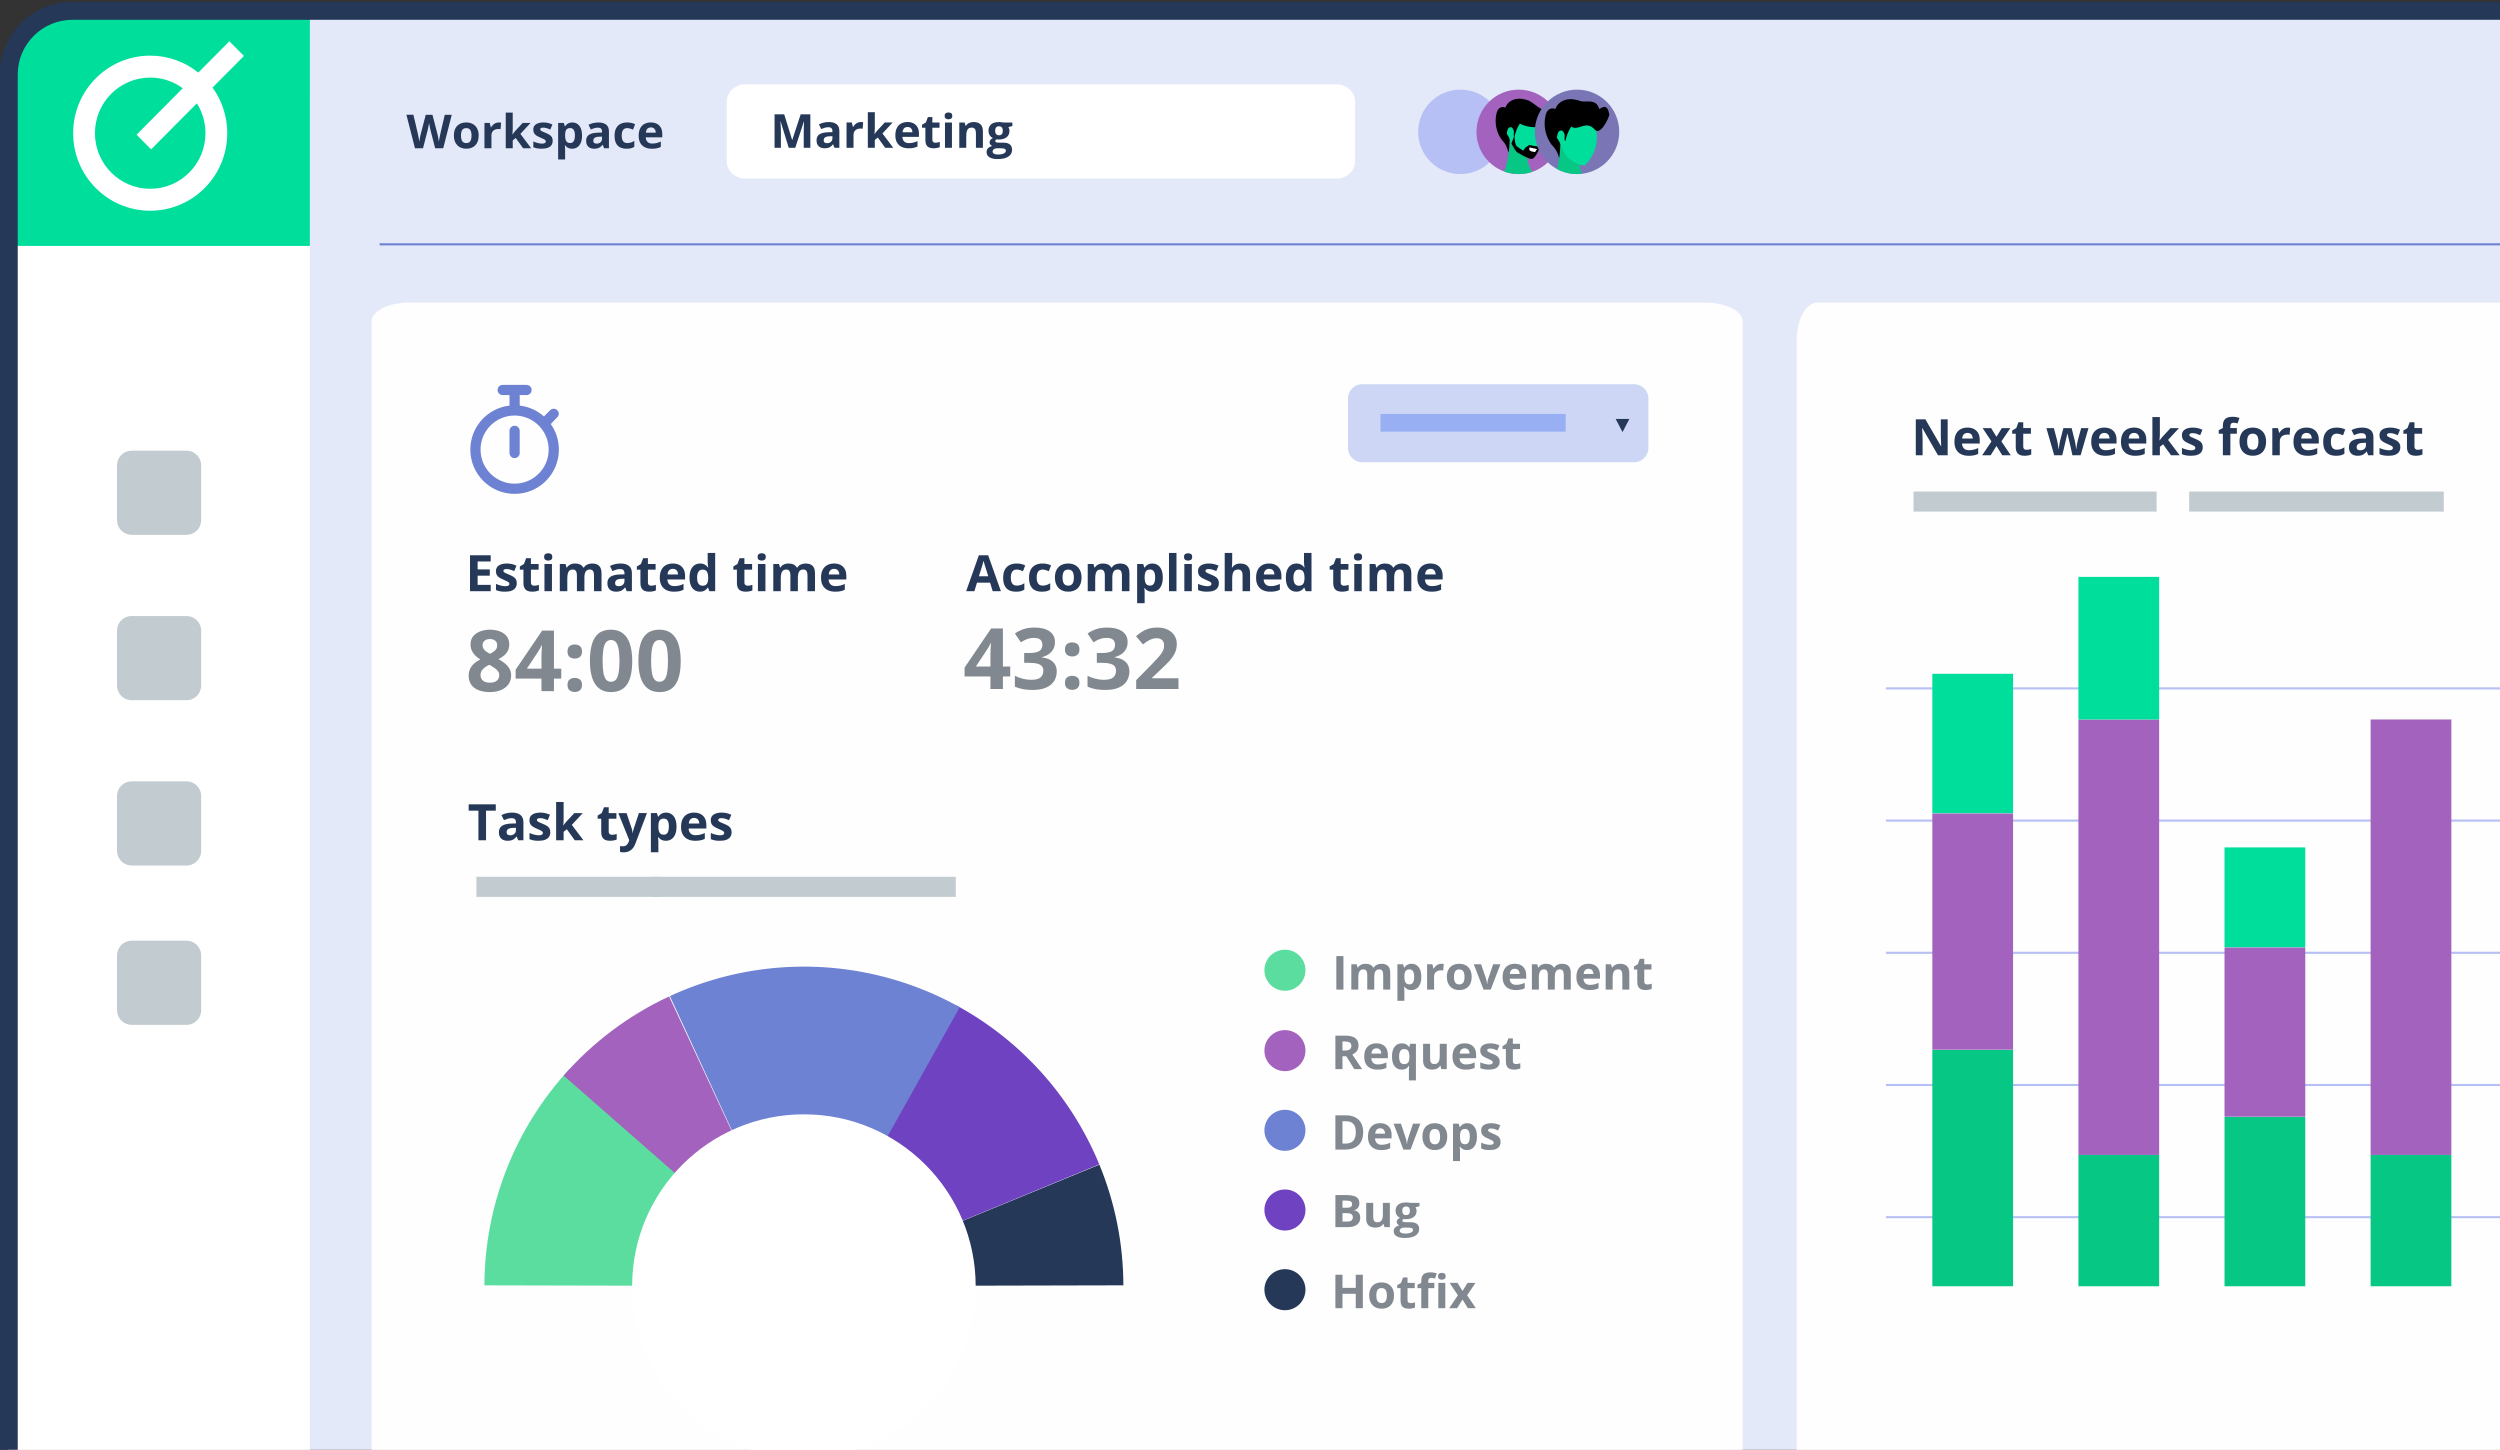 <svg xmlns="http://www.w3.org/2000/svg" xml:space="preserve" width="999.999" height="579.931" style="shape-rendering:geometricPrecision;text-rendering:geometricPrecision;image-rendering:optimizeQuality;fill-rule:evenodd;clip-rule:evenodd" version="1.1" viewBox="0 0 23901.59 13861.23"><rect x="0" y="0" width="23901.59" height="13861.23" fill="#333333" stroke="none"/><defs><clipPath id="id0"><path d="M0 0h23901.59v13861.23H0V0z"/></clipPath><clipPath id="id1"><path d="M14519.61 856.9c222.92 0 403.63 180.7 403.63 403.62 0 222.92-180.71 403.64-403.63 403.64-222.91 0-403.62-180.72-403.62-403.64s180.71-403.62 403.62-403.62z"/></clipPath><clipPath id="id2"><path d="M0 0h23901.59v13861.23H0V0z"/></clipPath><clipPath id="id3"><path d="M15077.32 856.9c222.92 0 403.63 180.7 403.63 403.62 0 222.92-180.71 403.64-403.63 403.64-222.91 0-403.62-180.72-403.62-403.64s180.71-403.62 403.62-403.62z"/></clipPath><clipPath id="id4"><path d="M0 0h23901.59v13861.23H0V0z"/></clipPath><style type="text/css">.fil23{fill:none}.fil6{fill:#fefefe}.fil4{fill:#7a75b5}.fil22{fill:#000}.fil2,.fil21{fill:#00de9c}.fil17,.fil20{fill:#07c785}.fil13{fill:#253858}.fil10{fill:#5add9e}.fil9{fill:#6e82d4}.fil12{fill:#6f42c1}.fil15{fill:#99aff3}.fil11{fill:#a362bd}.fil19{fill:#b6c0f5}.fil3{fill:#c2cbd0}.fil14{fill:#cdd7f5}.fil0{fill:#e4e9f9}.fil1{fill:#fff}.fil18,.fil7{fill:#253858;fill-rule:nonzero}.fil16,.fil5,.fil8{fill:#6e82d4;fill-rule:nonzero}.fil16,.fil8{fill:#828890}.fil16{fill:#b6c0f5}</style></defs><g id="Camada_x0020_1"><g style="clip-path:url(#id0)"><g id="_1951189330544"><path d="M81.28 16013.7h24151.4V103.67H461.84L81.28 497.57z" class="fil0"/><path d="M81.28 29246.84h2881.29V921.25H81.28z" class="fil1"/><path d="M2962.53 2351.53H54.06V551.61l379.92-444.19h2528.55z" class="fil2"/><path d="M1783.36 5113.34H1258.6c-77.11 0-139.99-62.87-139.99-139.99V4448.6c0-77.11 62.87-139.99 139.99-139.99h524.76c77.1 0 139.98 62.87 139.98 139.99v524.75c0 77.07-62.87 139.99-139.98 139.99zM1783.36 6694.41H1258.6c-77.11 0-139.99-62.87-139.99-139.99v-524.76c0-77.1 62.87-139.98 139.99-139.98l524.76-.05c77.1 0 139.98 62.87 139.98 139.99v524.76c0 77.1-62.87 140.03-139.98 140.03zM1783.36 8274.76H1258.6c-77.11 0-139.99-62.87-139.99-139.99v-524.75c0-77.11 62.87-139.99 139.99-139.99h524.76c77.1 0 139.98 62.87 139.98 139.99v524.75c0 77.78-62.87 139.99-139.98 139.99zM1783.36 9798.37H1258.6c-77.11 0-139.99-62.87-139.99-139.98v-524.76c0-77.11 62.87-139.99 139.99-139.99l524.76-.05c77.1 0 139.98 62.87 139.98 139.98v524.76c0 77.11-62.87 140.03-139.98 140.03z" class="fil3"/><path d="M42124.86 1263.81c0-338.79-274.56-613.35-613.35-613.35-338.75 0-613.36 274.56-613.36 613.35 0 338.75 274.61 613.36 613.36 613.36 338.79 0 613.35-274.61 613.35-613.36z" class="fil2"/><path d="M36829.18 1263.81c0-259.95-210.74-470.65-470.65-470.65-259.96 0-470.66 210.7-470.66 470.65 0 259.93 210.7 470.66 470.66 470.66 259.92 0 470.65-210.74 470.65-470.66z" class="fil4"/><path d="M43571.33 1263.81c0-338.79-274.61-613.35-613.36-613.35s-613.36 274.56-613.36 613.35c0 338.75 274.61 613.36 613.36 613.36s613.36-274.61 613.36-613.36z" class="fil3"/><path d="M39096.64 1397.04h-1775.16c-73.71 0-133.23-59.52-133.23-133.23 0-73.71 59.52-133.23 133.23-133.23l1775.16.05c73.71 0 133.22 59.51 133.22 133.22 0 73.71-59.51 133.18-133.22 133.18z" class="fil4"/><path d="M1895.78 693.96c-126.01-101.38-285.84-162.03-459.72-162.03-406.89 0-736.77 331.94-736.77 741.37 0 409.44 329.87 741.37 736.77 741.37s736.76-331.92 736.76-741.37c0-163.04-52.25-313.75-140.88-436.12l300.43-302.35-139.25-140.08-297.34 299.2zm-148.65 149.61-441.61 444.34 139.25 140.08 437.16-439.89c52.19 82.38 82.44 180.28 82.44 285.21 0 293.59-236.51 531.61-528.31 531.61-291.72 0-528.31-238.03-528.31-531.61 0-293.59 236.58-531.59 528.31-531.59 116.26 0 223.83 37.79 311.07 101.85zm0 0z" class="fil1"/><path d="M3629.15 2325.92h39976.84v20.23H3629.15z" class="fil5"/><rect width="13108.03" height="11433.81" x="17177.87" y="2892.72" class="fil6" rx="198.27" ry="358.52"/><path d="M18620.89 4352.67h-92.53l-149.44-259.85h-2.09c.63 10.82 1.21 21.74 1.61 32.64a102306.736 102306.736 0 0 0 2.89 65.58v161.63h-65.11v-343.48h91.87l149.14 257.29h1.61c-.24-10.66-.65-21.24-1.13-31.74-.48-10.5-.88-21-1.28-31.51-.4-10.51-.8-20.93-1.03-31.43v-162.61h65.49v343.48z" class="fil7"/><path id="_1" d="M18809.95 4088.09c24.29 0 45.21 4.57 62.77 13.79 17.48 9.22 31.03 22.6 40.58 40.16 9.6 17.49 14.35 38.9 14.35 64.15v34.39h-169.34c.79 19.81 6.81 35.37 18.19 46.66 11.31 11.31 27.11 16.93 47.31 16.93 16.76 0 32.15-1.77 46.02-5.21 13.95-3.37 28.31-8.58 43.06-15.48v55.48a171.428 171.428 0 0 1-40.81 14.04c-14.12 2.97-31.36 4.48-51.56 4.48-26.31 0-49.55-4.81-69.83-14.43-20.29-9.62-36.24-24.2-47.72-43.93-11.55-19.65-17.24-44.42-17.24-74.33 0-30.38 5.14-55.73 15.55-75.94 10.43-20.2 24.95-35.43 43.62-45.53 18.6-10.18 40.34-15.23 65.03-15.23zm.48 50.99c-13.95 0-25.5 4.33-34.64 12.99s-14.44 22.29-15.88 40.81h100.54c-.15-10.35-2.09-19.58-5.77-27.59-3.6-8.09-9.14-14.43-16.44-19.16-7.21-4.72-16.51-7.06-27.81-7.06z" class="fil7"/><path id="_2" d="m19039.73 4219.97-84.58-127.08h81.31l50.91 82.75 51.47-82.75h81.29l-85.53 127.08 89.55 132.7h-81.54l-55.24-89-55.41 89h-81.29z" class="fil7"/><path id="_3" d="M19374.73 4300.4c7.77 0 15.38-.8 22.85-2.33 7.46-1.61 14.82-3.52 22.21-5.94v53.41c-7.71 3.44-17.16 6.25-28.55 8.57-11.31 2.25-23.74 3.36-37.21 3.36-15.64 0-29.74-2.47-42.17-7.53-12.42-5.05-22.21-13.79-29.35-26.22-7.14-12.42-10.74-29.75-10.74-52.03v-125h-34.24v-30.31l39.45-23.98 20.68-55.31h45.78v55.79h73.53v53.8h-73.53v124.44c0 9.77 2.89 17.16 8.59 21.96 5.68 4.9 13.23 7.31 22.69 7.31z" class="fil7"/><path id="_4" d="m19813.69 4352.67-20.21-90.83c-1.05-5.46-2.88-13.47-5.38-24.06-2.48-10.58-5.21-21.96-8.09-34.15-2.88-12.2-5.62-23.42-8.01-33.85-2.41-10.34-4.17-17.96-5.3-22.76h-2.08c-1.13 4.81-2.81 12.42-5.21 22.76-2.33 10.42-4.97 21.74-7.86 33.92-2.89 12.27-5.61 23.73-8.09 34.55-2.48 10.74-4.42 18.93-5.62 24.45l-21.17 89.96h-77.05l-74.65-259.78h71.37l30.31 114.99c2.09 8.09 4.01 17.63 5.85 28.7 1.92 11.14 3.61 21.81 5.05 32.07 1.53 10.34 2.64 18.52 3.44 24.54h1.85c.32-4.5 1.04-10.43 2-17.89 1.05-7.46 2.26-15.16 3.53-23.1 1.36-8.01 2.57-15.23 3.78-21.64 1.2-6.42 2.09-10.83 2.72-13.16l32.39-124.52h78.9l30.79 124.52c1.13 4.49 2.57 11.63 4.33 21.41 1.85 9.79 3.45 19.8 4.82 30.07 1.44 10.33 2.24 18.44 2.39 24.3h1.85c.63-5.3 1.76-13.09 3.29-23.5 1.59-10.35 3.44-21.26 5.53-32.64 2.09-11.38 4.25-21.08 6.49-29.18l31.44-114.99h70.24l-75.61 259.78h-78.01z" class="fil7"/><path id="_5" d="M20117.88 4088.09c24.3 0 45.21 4.57 62.77 13.79 17.49 9.22 31.03 22.6 40.58 40.16 9.61 17.49 14.35 38.9 14.35 64.15v34.39h-169.34c.8 19.81 6.81 35.37 18.19 46.66 11.31 11.31 27.11 16.93 47.32 16.93 16.76 0 32.14-1.77 46.01-5.21 13.96-3.37 28.31-8.58 43.06-15.48v55.48a171.276 171.276 0 0 1-40.81 14.04c-14.12 2.97-31.36 4.48-51.56 4.48-26.3 0-49.55-4.81-69.83-14.43-20.28-9.62-36.24-24.2-47.72-43.93-11.54-19.65-17.24-44.42-17.24-74.33 0-30.38 5.14-55.73 15.56-75.94 10.42-20.2 24.94-35.43 43.61-45.53 18.6-10.18 40.34-15.23 65.03-15.23zm.48 50.99c-13.95 0-25.5 4.33-34.64 12.99s-14.44 22.29-15.87 40.81h100.54c-.15-10.35-2.08-19.58-5.77-27.59-3.6-8.09-9.14-14.43-16.43-19.16-7.22-4.72-16.51-7.06-27.82-7.06z" class="fil7"/><path id="_6" d="M20402.12 4088.09c24.29 0 45.21 4.57 62.77 13.79 17.48 9.22 31.03 22.6 40.58 40.16 9.61 17.49 14.35 38.9 14.35 64.15v34.39h-169.34c.8 19.81 6.81 35.37 18.19 46.66 11.31 11.31 27.11 16.93 47.31 16.93 16.77 0 32.15-1.77 46.02-5.21 13.95-3.37 28.31-8.58 43.06-15.48v55.48a171.276 171.276 0 0 1-40.81 14.04c-14.12 2.97-31.36 4.48-51.56 4.48-26.31 0-49.55-4.81-69.83-14.43-20.28-9.62-36.24-24.2-47.72-43.93-11.54-19.65-17.24-44.42-17.24-74.33 0-30.38 5.14-55.73 15.56-75.94 10.42-20.2 24.94-35.43 43.61-45.53 18.6-10.18 40.34-15.23 65.03-15.23zm.48 50.99c-13.95 0-25.5 4.33-34.64 12.99s-14.44 22.29-15.88 40.81h100.54c-.15-10.35-2.09-19.58-5.77-27.59-3.6-8.09-9.14-14.43-16.44-19.16-7.21-4.72-16.5-7.06-27.81-7.06z" class="fil7"/><path id="_7" d="M20649.71 3987.07v164.67c0 9.95-.41 19.88-1.13 29.83-.8 9.95-1.68 19.88-2.64 29.83h.96c4.9-6.81 9.86-13.55 14.91-20.21 5.14-6.66 10.6-13.06 16.36-19.32l73.53-78.98h80.82l-104.31 112.66 110.64 147.12h-82.66l-75.68-105.27-30.79 24.45v80.82h-71.61v-365.6h71.61z" class="fil7"/><path id="_8" d="M21059.65 4275.7c0 17.64-4.17 32.55-12.59 44.73-8.34 12.11-20.83 21.33-37.44 27.66-16.59 6.26-37.29 9.38-62.05 9.38-18.29 0-34-1.19-47.07-3.52-13.07-2.31-26.31-6.25-39.62-11.71v-59.25c14.27 6.42 29.59 11.71 45.95 15.88 16.36 4.17 30.71 6.25 43.13 6.25 13.95 0 23.89-2.01 29.9-6.01 6.11-4.01 9.07-9.3 9.07-15.8 0-4.33-1.2-8.27-3.61-11.71-2.48-3.52-7.7-7.44-15.63-11.86-8.02-4.41-20.53-10.18-37.6-17.32-16.44-6.81-29.91-13.71-40.51-20.69-10.58-6.97-18.43-15.24-23.48-24.77-5.14-9.55-7.62-21.66-7.62-36.41 0-23.98 9.39-42.1 28.31-54.2 18.84-12.2 44.09-18.28 75.68-18.28 16.36 0 31.83 1.68 46.67 4.97 14.82 3.28 29.98 8.5 45.69 15.71l-21.64 51.64c-12.99-5.62-25.26-10.27-36.71-13.79-11.55-3.61-23.26-5.45-35.13-5.45-10.5 0-18.44 1.36-23.72 4.16-5.38 2.73-8.02 6.98-8.02 12.67 0 4.09 1.36 7.78 4.17 10.98 2.72 3.3 8.02 6.82 15.94 10.75 7.86 3.93 19.49 8.9 34.88 15.08 14.84 6.01 27.74 12.34 38.73 18.93 10.99 6.57 19.41 14.75 25.42 24.37 5.94 9.7 8.9 22.2 8.9 37.6z" class="fil7"/><path id="_9" d="M21385.67 4146.69h-61.99v205.98h-71.67v-205.98h-39.45v-34.55l39.45-19.65v-19.72c0-22.86 3.85-40.72 11.38-53.41 7.62-12.74 18.36-21.72 32.22-26.94 13.88-5.2 30.24-7.77 49.23-7.77 13.87 0 26.63 1.13 38.01 3.37 11.46 2.31 20.76 4.88 27.98 7.69l-18.36 52.6c-5.46-1.76-11.38-3.29-17.81-4.73-6.41-1.36-13.79-2.08-22.12-2.08-10.03 0-17.32 3.21-21.97 9.54-4.57 6.41-6.9 14.51-6.9 24.45v17.39h61.99v53.8z" class="fil7"/><path id="_10" d="M21665.41 4222.46c0 21.65-2.89 40.9-8.82 57.64-5.85 16.69-14.35 30.88-25.58 42.42-11.14 11.55-24.61 20.2-40.41 26.13-15.71 5.85-33.44 8.82-53.15 8.82-18.53 0-35.45-2.96-50.92-8.82-15.38-5.94-28.78-14.58-40.16-26.13-11.3-11.55-20.13-25.74-26.31-42.42-6.16-16.74-9.21-35.99-9.21-57.64 0-28.85 5.14-53.23 15.47-73.28 10.34-19.96 25.02-35.1 44.17-45.54 19.09-10.34 41.86-15.55 68.32-15.55 24.61 0 46.42 5.2 65.41 15.55 19.02 10.43 34 25.58 44.91 45.54 10.83 20.05 16.28 44.43 16.28 73.28zm-181.52 0c0 16.93 1.85 31.11 5.62 42.67 3.76 11.54 9.61 20.2 17.62 26.05 7.94 5.85 18.37 8.74 31.2 8.74 12.75 0 23-2.89 30.94-8.74 7.86-5.85 13.64-14.52 17.32-26.05 3.69-11.55 5.54-25.74 5.54-42.67 0-17.06-1.85-31.27-5.54-42.57-3.68-11.31-9.46-19.81-17.47-25.5-7.94-5.69-18.37-8.5-31.28-8.5-18.92 0-32.62 6.33-41.21 19.09-8.49 12.83-12.74 31.92-12.74 57.48z" class="fil7"/><path id="_11" d="M21871.22 4088.09c3.61 0 7.77.15 12.59.55 4.72.41 8.65.96 11.63 1.53l-5.46 67.19c-2.33-.72-5.69-1.37-9.95-1.77-4.32-.4-8.01-.56-11.15-.56-9.3 0-18.19 1.13-26.94 3.45-8.65 2.33-16.43 6.1-23.32 11.23-6.9 5.2-12.35 11.94-16.36 20.35-4.01 8.42-6.01 18.77-6.01 30.96v131.65h-71.61v-259.78h54.29l10.49 44.26h3.54c5.2-8.9 11.63-17.06 19.4-24.53 7.79-7.46 16.59-13.39 26.54-17.88 9.95-4.41 20.69-6.65 32.31-6.65z" class="fil7"/><path id="_12" d="M22051.39 4088.09c24.3 0 45.21 4.57 62.77 13.79 17.49 9.22 31.03 22.6 40.58 40.16 9.61 17.49 14.35 38.9 14.35 64.15v34.39h-169.35c.8 19.81 6.81 35.37 18.19 46.66 11.31 11.31 27.11 16.93 47.32 16.93 16.76 0 32.14-1.77 46.02-5.21 13.95-3.37 28.31-8.58 43.06-15.48v55.48a171.58 171.58 0 0 1-40.81 14.04c-14.12 2.97-31.36 4.48-51.56 4.48-26.3 0-49.55-4.81-69.83-14.43-20.28-9.62-36.23-24.2-47.72-43.93-11.54-19.65-17.24-44.42-17.24-74.33 0-30.38 5.14-55.73 15.56-75.94 10.42-20.2 24.94-35.43 43.62-45.53 18.59-10.18 40.33-15.23 65.02-15.23zm.48 50.99c-13.95 0-25.5 4.33-34.64 12.99s-14.44 22.29-15.87 40.81h100.54c-.16-10.35-2.09-19.58-5.78-27.59-3.6-8.09-9.14-14.43-16.43-19.16-7.22-4.72-16.51-7.06-27.82-7.06z" class="fil7"/><path id="_13" d="M22334.02 4357.47c-25.98 0-48.19-4.64-66.47-14.02-18.37-9.38-32.31-23.98-41.85-43.62-9.53-19.63-14.27-44.82-14.27-75.52 0-31.75 5.38-57.73 16.28-77.77 10.9-20.05 25.98-34.81 45.39-44.26 19.32-9.47 41.76-14.19 67.26-14.19 18.12 0 33.84 1.76 47.07 5.28 13.23 3.53 24.78 7.71 34.64 12.58l-21.08 55.4c-11.31-4.57-21.81-8.26-31.51-11.14-9.7-2.88-19.4-4.34-29.11-4.34-12.51 0-22.92 2.89-31.27 8.66-8.26 5.78-14.44 14.35-18.52 25.89-4.09 11.55-6.1 25.98-6.1 43.39 0 17.07 2.16 31.18 6.58 42.4 4.33 11.23 10.74 19.57 19 25.02 8.35 5.45 18.37 8.18 30.31 8.18 14.83 0 28.15-2 39.68-5.94 11.64-4 22.86-9.62 33.84-16.84v61.34c-10.98 6.9-22.44 11.86-34.4 14.92-12.01 3.04-27.18 4.55-45.46 4.55z" class="fil7"/><path id="_14" d="M22582.32 4088.09c35.2 0 62.21 7.53 80.99 22.68 18.84 15.16 28.22 38.25 28.22 69.12v172.78h-50.04l-13.87-35.6h-1.84c-7.53 9.4-15.24 17.08-23.09 23.02-7.79 5.94-16.84 10.34-26.94 13.14-10.19 2.81-22.61 4.25-37.13 4.25-15.56 0-29.43-2.96-41.69-8.82-12.35-5.84-21.97-14.83-29.03-27.02-7.06-12.11-10.59-27.49-10.59-46.18 0-27.58 9.78-47.78 29.35-60.85 19.56-13.06 48.98-20.29 88.11-21.73l45.56-1.36v-11.31c0-13.47-3.61-23.33-10.83-29.58-7.14-6.35-17.15-9.47-30.07-9.47-12.67 0-25.09 1.83-37.27 5.38-12.27 3.6-24.45 8.17-36.64 13.62l-23.74-48.35c13.95-7.37 29.5-13.14 46.83-17.39 17.32-4.25 35.2-6.33 53.71-6.33zm38.01 145.2-27.67.96c-23.24.57-39.29 4.64-48.35 12.03-8.97 7.45-13.47 17.24-13.47 29.42 0 10.66 3.22 18.19 9.63 22.69 6.4 4.49 14.82 6.73 25.18 6.73 15.3 0 28.29-4.42 38.8-13.23 10.58-8.81 15.88-21.32 15.88-37.6v-21z" class="fil7"/><path id="_15" d="M22948.5 4275.7c0 17.64-4.17 32.55-12.59 44.73-8.34 12.11-20.84 21.33-37.44 27.66-16.59 6.26-37.28 9.38-62.04 9.38-18.29 0-34-1.19-47.07-3.52-13.06-2.31-26.3-6.25-39.61-11.71v-59.25c14.27 6.42 29.59 11.71 45.95 15.88 16.35 4.17 30.71 6.25 43.13 6.25 13.95 0 23.89-2.01 29.9-6.01 6.1-4.01 9.07-9.3 9.07-15.8 0-4.33-1.21-8.27-3.61-11.71-2.49-3.52-7.7-7.44-15.64-11.86-8.01-4.41-20.52-10.18-37.6-17.32-16.43-6.81-29.9-13.71-40.5-20.69-10.58-6.97-18.43-15.24-23.48-24.77-5.14-9.55-7.63-21.66-7.63-36.41 0-23.98 9.4-42.1 28.31-54.2 18.84-12.2 44.1-18.28 75.69-18.28 16.36 0 31.82 1.68 46.67 4.97 14.82 3.28 29.98 8.5 45.69 15.71l-21.64 51.64c-12.99-5.62-25.26-10.27-36.72-13.79-11.55-3.61-23.26-5.45-35.12-5.45-10.51 0-18.44 1.36-23.72 4.16-5.38 2.73-8.02 6.98-8.02 12.67 0 4.09 1.36 7.78 4.17 10.98 2.72 3.3 8.01 6.82 15.94 10.75 7.86 3.93 19.49 8.9 34.88 15.08 14.84 6.01 27.74 12.34 38.72 18.93 11 6.57 19.42 14.75 25.43 24.37 5.93 9.7 8.9 22.2 8.9 37.6z" class="fil7"/><path id="_16" d="M23115.05 4300.4c7.77 0 15.38-.8 22.85-2.33 7.45-1.61 14.82-3.52 22.2-5.94v53.41c-7.71 3.44-17.15 6.25-28.55 8.57-11.3 2.25-23.73 3.36-37.21 3.36-15.63 0-29.73-2.47-42.17-7.53-12.42-5.05-22.2-13.79-29.34-26.22-7.14-12.42-10.74-29.75-10.74-52.03v-125h-34.25v-30.31l39.45-23.98 20.69-55.31h45.78v55.79h73.53v53.8h-73.53v124.44c0 9.77 2.89 17.16 8.59 21.96 5.68 4.9 13.23 7.31 22.69 7.31z" class="fil7"/><path d="M16302.27 2892.72H3911.28c-197.19 0-358.51 80.88-358.51 179.72v10977.93c0 98.85 161.32 179.72 358.51 179.72h12390.99c197.19 0 358.51-80.88 358.51-179.72V3072.44c0-98.85-161.32-179.72-358.51-179.72z" class="fil6"/><path d="M4684.19 6019.99c33.24 0 63.91 5.14 92.03 15.54 28.1 10.27 50.52 25.82 67.41 46.61 16.9 20.81 25.41 46.88 25.41 78.24 0 23.23-4.6 43.63-13.65 61.19-9.05 17.43-21.49 32.7-37.02 45.81-15.54 13.23-33.24 24.6-53.1 34.45 20.67 10.81 40.13 23.51 58.63 37.97 18.53 14.45 33.65 31.35 45.27 50.67 11.76 19.32 17.71 41.89 17.71 67.55 0 32.29-8.65 60.39-25.81 84.04-17.16 23.79-40.8 42.16-71.21 55.12-30.4 12.98-65.52 19.47-105.66 19.47-43.23 0-80.12-6.22-110.52-18.65-30.26-12.44-53.37-30.27-69.18-53.51-15.8-23.25-23.79-50.94-23.79-83.24 0-26.48 5-49.59 14.87-69.18 9.86-19.59 23.23-36.48 40.13-50.66 16.88-14.2 35.54-26.34 55.81-36.49-17.16-10.8-32.7-23.11-46.88-36.88-14.06-13.79-25.27-29.59-33.65-47.29-8.24-17.83-12.43-38.24-12.43-61.2 0-30.81 8.65-56.49 25.94-77.16 17.31-20.67 40-36.21 68.24-46.74 28.24-10.42 58.78-15.68 91.47-15.68zm-90.25 434.27c0 21.07 7.43 38.38 22.3 52.01 15 13.65 37.01 20.54 66.33 20.54 30.4 0 53.1-6.62 68.1-19.72 15-13.11 22.57-30.54 22.57-52.03 0-14.85-4.33-27.83-12.84-39.03-8.65-11.08-19.32-21.21-32.29-29.99-12.98-8.93-25.94-17.31-39.2-25l-10.67-5.55c-16.88 7.7-31.62 16.35-44.17 25.94-12.57 9.59-22.3 20.27-29.45 32.29-7.16 11.89-10.68 25.4-10.68 40.54zm89.44-344.82c-19.99 0-36.76 5.13-49.86 15.53-13.24 10.42-19.86 25-19.86 43.92 0 13.23 3.23 24.85 9.72 34.85 6.5 9.87 15 18.65 25.8 26.09 10.68 7.43 22.3 14.32 35 20.67 12.16-5.82 23.52-12.29 34.05-19.46 10.54-7.16 19.05-15.81 25.67-25.94 6.63-10.14 9.86-22.16 9.86-36.22 0-18.93-6.61-33.51-19.99-43.92-13.23-10.4-30.13-15.53-50.4-15.53z" class="fil8"/><path id="_1_0" d="M5365.84 6487.75h-69.72v119.99h-119.43v-119.99H4929.7v-85.12l253.6-373.72h112.82v363.86h69.72v94.98zm-189.16-94.98v-98.22c0-9.2.13-20.15.54-32.84.4-12.7.8-25.39 1.35-37.97.54-12.69 1.22-24.06 1.89-33.91.55-9.86 1.08-16.88 1.36-20.81h-3.24c-5 10.81-10.27 21.36-15.81 31.49-5.54 10.13-12.02 20.81-19.33 31.88l-106.18 160.38h139.43z" class="fil8"/><path id="_2_1" d="M5425.69 6548.56c0-24.87 6.76-42.3 20.41-52.3 13.51-9.99 30-15 49.18-15 18.78 0 35 5 48.5 15 13.65 10 20.4 27.44 20.4 52.3 0 23.78-6.75 40.94-20.4 51.46-13.51 10.54-29.72 15.82-48.5 15.82-19.18 0-35.66-5.28-49.18-15.82-13.65-10.52-20.41-27.69-20.41-51.46zm0-319.41c0-24.87 6.76-42.16 20.41-52.3 13.51-10 30-15 49.18-15 18.78 0 35 5 48.5 15 13.65 10.14 20.4 27.43 20.4 52.3 0 24.05-6.75 41.2-20.4 51.61-13.51 10.53-29.72 15.67-48.5 15.67-19.18 0-35.66-5.14-49.18-15.67-13.65-10.41-20.41-27.56-20.41-51.61z" class="fil8"/><path id="_3_2" d="M6044.38 6318.87c0 46.88-3.63 88.63-10.94 125.39-7.16 36.74-18.78 67.82-34.73 93.5-16.07 25.66-36.88 45.26-62.83 58.64-25.81 13.51-57.28 20.27-94.17 20.27-46.49 0-84.58-11.91-114.44-35.54-29.74-23.65-51.75-57.7-66.08-102.28-14.18-44.46-21.35-97.83-21.35-159.98 0-62.56 6.5-116.2 19.6-160.65 12.96-44.6 34.31-78.77 63.9-102.57 29.59-23.78 69.05-35.66 118.37-35.66 46.21 0 84.3 11.89 114.17 35.54 29.99 23.65 52.15 57.7 66.75 102.28 14.45 44.46 21.74 98.23 21.74 161.06zm-283.06 0c0 44.17 2.43 81.07 7.3 110.52 5 29.59 13.23 51.61 24.86 66.48 11.63 14.87 27.7 22.29 48.24 22.29 20.27 0 36.34-7.42 48.1-22.02 11.74-14.72 20.13-36.88 25.12-66.33 5-29.47 7.56-66.48 7.56-110.93 0-44.19-2.56-81.08-7.56-110.65-5-29.59-13.38-51.89-25.12-66.89-11.76-14.87-27.83-22.43-48.1-22.43-20.54 0-36.61 7.56-48.24 22.43-11.63 15-19.86 37.29-24.86 66.89-4.87 29.58-7.3 66.46-7.3 110.65z" class="fil8"/><path id="_4_3" d="M6507.96 6318.87c0 46.88-3.64 88.63-10.95 125.39-7.16 36.74-18.78 67.82-34.73 93.5-16.07 25.66-36.88 45.26-62.82 58.64-25.82 13.51-57.29 20.27-94.18 20.27-46.48 0-84.58-11.91-114.44-35.54-29.74-23.65-51.75-57.7-66.08-102.28-14.18-44.46-21.34-97.83-21.34-159.98 0-62.56 6.49-116.2 19.59-160.65 12.96-44.6 34.31-78.77 63.9-102.57 29.59-23.78 69.04-35.66 118.36-35.66 46.22 0 84.3 11.89 114.17 35.54 30 23.65 52.16 57.7 66.75 102.28 14.45 44.46 21.75 98.23 21.75 161.06zm-283.07 0c0 44.17 2.43 81.07 7.3 110.52 5 29.59 13.24 51.61 24.86 66.48 11.63 14.87 27.7 22.29 48.24 22.29 20.27 0 36.34-7.42 48.1-22.02 11.74-14.72 20.13-36.88 25.12-66.33 5-29.47 7.57-66.48 7.57-110.93 0-44.19-2.57-81.08-7.57-110.65-5-29.59-13.38-51.89-25.12-66.89-11.76-14.87-27.83-22.43-48.1-22.43-20.54 0-36.61 7.56-48.24 22.43-11.62 15-19.86 37.29-24.86 66.89-4.87 29.58-7.3 66.46-7.3 110.65z" class="fil8"/><path d="M4691.48 5652.08h-197.81v-343.49h197.81v59.65h-125v75.54h116.25v59.65h-116.25v88.51h125z" class="fil7"/><path id="_1_4" d="M4940.67 5575.1c0 17.64-4.16 32.55-12.58 44.73-8.34 12.11-20.84 21.34-37.44 27.67-16.59 6.25-37.29 9.38-62.05 9.38-18.28 0-33.99-1.19-47.07-3.52-13.06-2.32-26.31-6.26-39.61-11.71v-59.26c14.26 6.43 29.59 11.71 45.95 15.88 16.36 4.17 30.71 6.26 43.13 6.26 13.96 0 23.9-2.01 29.91-6.02 6.1-4.01 9.06-9.3 9.06-15.8 0-4.33-1.2-8.26-3.61-11.71-2.48-3.52-7.69-7.44-15.63-11.86-8.01-4.4-20.52-10.18-37.6-17.32-16.43-6.81-29.9-13.71-40.5-20.68-10.58-6.98-18.43-15.25-23.48-24.78-5.15-9.55-7.63-21.65-7.63-36.41 0-23.98 9.4-42.1 28.31-54.2 18.84-12.19 44.1-18.28 75.69-18.28 16.35 0 31.82 1.68 46.66 4.97 14.83 3.28 29.98 8.5 45.69 15.71l-21.64 51.65c-12.99-5.63-25.26-10.27-36.72-13.79-11.55-3.61-23.26-5.46-35.12-5.46-10.51 0-18.45 1.36-23.73 4.17-5.38 2.72-8.01 6.97-8.01 12.67 0 4.09 1.36 7.79 4.17 10.98 2.72 3.29 8.01 6.81 15.94 10.75 7.87 3.92 19.49 8.9 34.88 15.07 14.84 6.02 27.74 12.35 38.73 18.93 10.99 6.57 19.41 14.75 25.42 24.37 5.94 9.7 8.9 22.2 8.9 37.6z" class="fil7"/><path id="_2_5" d="M5107.21 5599.8c7.78 0 15.39-.8 22.85-2.33 7.46-1.61 14.83-3.52 22.21-5.93v53.4c-7.71 3.44-17.16 6.25-28.55 8.57-11.3 2.25-23.74 3.37-37.21 3.37-15.63 0-29.74-2.48-42.17-7.53-12.42-5.06-22.21-13.79-29.35-26.23-7.14-12.42-10.73-29.75-10.73-52.03v-125h-34.25v-30.31l39.45-23.97 20.69-55.32h45.78v55.8h73.53v53.8h-73.53v124.44c0 9.78 2.89 17.16 8.58 21.97 5.69 4.9 13.23 7.3 22.69 7.3z" class="fil7"/><path id="_3_6" d="M5276.95 5392.3v259.78h-71.61V5392.3h71.61zm-35.68-102.96c10.66 0 19.8 2.49 27.5 7.38 7.62 4.98 11.47 14.2 11.47 27.59 0 13.38-3.86 22.52-11.47 27.65-7.7 5.05-16.84 7.62-27.5 7.62-10.83 0-20.05-2.57-27.59-7.62-7.62-5.13-11.38-14.27-11.38-27.65 0-13.39 3.77-22.61 11.38-27.59 7.54-4.89 16.76-7.38 27.59-7.38z" class="fil7"/><path id="_4_7" d="M5660.52 5387.49c29.83 0 52.27 7.53 67.58 22.61 15.25 15.15 22.86 39.36 22.86 72.63v169.35h-71.84v-151.22c0-18.52-3.22-32.47-9.62-41.93-6.41-9.39-16.36-14.12-29.83-14.12-19 0-32.47 6.66-40.41 20.05-8.02 13.3-12.03 32.47-12.03 57.32v129.9h-71.6v-151.22c0-12.34-1.44-22.69-4.25-31.02-2.81-8.34-7.14-14.6-12.91-18.76-5.76-4.17-13.23-6.26-22.3-6.26-13.3 0-23.8 3.29-31.34 9.87-7.62 6.49-13.07 16.19-16.28 28.93-3.2 12.76-4.81 28.31-4.81 46.66v121.8h-71.61V5392.3h54.68l9.71 33.67h3.93c5.38-9.05 12.01-16.43 20.13-22.04 8.01-5.61 16.91-9.77 26.61-12.43 9.7-2.65 19.57-4 29.58-4 19.32 0 35.61 3.12 49 9.38 13.39 6.25 23.73 15.95 30.94 29.1h6.35c7.77-13.47 18.83-23.24 33.18-29.33 14.36-6.1 29.12-9.14 44.27-9.14z" class="fil7"/><path id="_5_8" d="M5932.15 5387.49c35.2 0 62.21 7.53 80.99 22.69 18.84 15.15 28.22 38.24 28.22 69.11v172.79h-50.04l-13.87-35.61h-1.84c-7.53 9.4-15.24 17.09-23.09 23.02-7.79 5.94-16.84 10.35-26.94 13.14-10.19 2.81-22.61 4.25-37.13 4.25-15.56 0-29.43-2.97-41.69-8.83-12.35-5.84-21.97-14.82-29.03-27.01-7.06-12.11-10.59-27.5-10.59-46.19 0-27.57 9.78-47.78 29.35-60.84 19.56-13.07 48.98-20.3 88.11-21.74l45.56-1.36v-11.3c0-13.47-3.61-23.34-10.83-29.59-7.14-6.34-17.15-9.47-30.07-9.47-12.67 0-25.09 1.84-37.27 5.38-12.27 3.6-24.45 8.18-36.64 13.62l-23.74-48.35c13.95-7.36 29.5-13.14 46.83-17.39 17.32-4.25 35.2-6.33 53.71-6.33zm38.01 145.2-27.67.96c-23.24.57-39.29 4.65-48.35 12.03-8.97 7.46-13.47 17.24-13.47 29.42 0 10.66 3.22 18.2 9.63 22.69 6.4 4.5 14.82 6.74 25.18 6.74 15.3 0 28.29-4.42 38.8-13.24 10.58-8.81 15.88-21.31 15.88-37.6v-21z" class="fil7"/><path id="_6_9" d="M6225.77 5599.8c7.77 0 15.38-.8 22.85-2.33 7.46-1.61 14.83-3.52 22.21-5.93v53.4c-7.71 3.44-17.16 6.25-28.55 8.57-11.31 2.25-23.74 3.37-37.21 3.37-15.63 0-29.74-2.48-42.17-7.53-12.42-5.06-22.21-13.79-29.35-26.23-7.14-12.42-10.73-29.75-10.73-52.03v-125h-34.25v-30.31l39.45-23.97 20.69-55.32h45.78v55.8h73.53v53.8h-73.53v124.44c0 9.78 2.88 17.16 8.58 21.97 5.69 4.9 13.23 7.3 22.69 7.3z" class="fil7"/><path id="_7_10" d="M6432.15 5387.49c24.29 0 45.21 4.57 62.77 13.79 17.48 9.21 31.03 22.59 40.57 40.16 9.61 17.48 14.35 38.89 14.35 64.15v34.38h-169.35c.8 19.82 6.82 35.38 18.2 46.67 11.3 11.3 27.11 16.93 47.31 16.93 16.76 0 32.15-1.78 46.02-5.22 13.95-3.37 28.31-8.57 43.06-15.48v55.48c-13.07 6.43-26.63 11.08-40.81 14.05-14.11 2.96-31.36 4.48-51.56 4.48-26.31 0-49.55-4.81-69.84-14.44-20.28-9.62-36.23-24.2-47.71-43.93-11.55-19.65-17.25-44.42-17.25-74.33 0-30.38 5.15-55.73 15.56-75.93 10.42-20.21 24.95-35.44 43.62-45.54 18.6-10.18 40.34-15.23 65.03-15.23zm.48 50.99c-13.95 0-25.5 4.33-34.64 12.99s-14.44 22.3-15.88 40.81h100.54c-.15-10.35-2.09-19.58-5.77-27.59-3.6-8.09-9.15-14.43-16.44-19.15-7.21-4.73-16.51-7.06-27.81-7.06z" class="fil7"/><path id="_8_11" d="M6691.28 5656.89c-29.26 0-53.15-11.39-71.52-34.08-18.45-22.69-27.59-56.04-27.59-100.07 0-44.41 9.31-78.09 27.91-100.94 18.67-22.85 42.97-34.31 73.05-34.31 12.57 0 23.57 1.68 33.1 5.13 9.63 3.44 17.89 8.09 24.78 13.87 6.98 5.85 12.91 12.34 17.81 19.48h2.32c-.96-5.05-2.09-12.67-3.44-22.69-1.28-9.93-1.93-20.28-1.93-30.86v-85.95h71.84v365.61h-54.92l-13.88-33.92h-3.05c-4.57 7.14-10.25 13.71-17.07 19.57-6.82 5.85-14.91 10.58-24.29 14.03-9.38 3.44-20.45 5.13-33.12 5.13zm25.1-57.08c19.65 0 33.43-5.7 41.45-17.15 8.11-11.46 12.36-28.7 12.84-51.8v-7.62c0-25.1-3.92-44.27-11.71-57.56-7.86-13.32-22.45-19.9-43.7-19.9-15.88 0-28.22 6.66-37.12 20.05-8.98 13.39-13.4 32.64-13.4 57.89 0 25.18 4.5 44.18 13.47 56.92 9.07 12.75 21.74 19.17 38.17 19.17z" class="fil7"/><path id="_9_12" d="M7148.22 5599.8c7.77 0 15.38-.8 22.85-2.33 7.46-1.61 14.83-3.52 22.21-5.93v53.4c-7.71 3.44-17.16 6.25-28.55 8.57-11.31 2.25-23.74 3.37-37.21 3.37-15.63 0-29.74-2.48-42.17-7.53-12.42-5.06-22.21-13.79-29.35-26.23-7.14-12.42-10.73-29.75-10.73-52.03v-125h-34.25v-30.31l39.45-23.97 20.69-55.32h45.78v55.8h73.53v53.8h-73.53v124.44c0 9.78 2.88 17.16 8.58 21.97 5.69 4.9 13.23 7.3 22.69 7.3z" class="fil7"/><path id="_10_13" d="M7317.95 5392.3v259.78h-71.61V5392.3h71.61zm-35.68-102.96c10.66 0 19.8 2.49 27.49 7.38 7.62 4.98 11.48 14.2 11.48 27.59 0 13.38-3.87 22.52-11.48 27.65-7.69 5.05-16.83 7.62-27.49 7.62-10.83 0-20.05-2.57-27.59-7.62-7.62-5.13-11.38-14.27-11.38-27.65 0-13.39 3.77-22.61 11.38-27.59 7.53-4.89 16.76-7.38 27.59-7.38z" class="fil7"/><path id="_11_14" d="M7701.52 5387.49c29.83 0 52.27 7.53 67.58 22.61 15.24 15.15 22.86 39.36 22.86 72.63v169.35h-71.84v-151.22c0-18.52-3.22-32.47-9.63-41.93-6.4-9.39-16.35-14.12-29.82-14.12-19.01 0-32.48 6.66-40.42 20.05-8.01 13.3-12.02 32.47-12.02 57.32v129.9h-71.6v-151.22c0-12.34-1.44-22.69-4.25-31.02-2.81-8.34-7.14-14.6-12.92-18.76-5.76-4.17-13.22-6.26-22.29-6.26-13.3 0-23.8 3.29-31.34 9.87-7.62 6.49-13.07 16.19-16.29 28.93-3.2 12.76-4.81 28.31-4.81 46.66v121.8h-71.6V5392.3h54.68l9.71 33.67h3.92c5.38-9.05 12.02-16.43 20.13-22.04 8.02-5.61 16.92-9.77 26.61-12.43 9.7-2.65 19.58-4 29.59-4 19.32 0 35.6 3.12 49 9.38 13.39 6.25 23.72 15.95 30.94 29.1h6.34c7.78-13.47 18.84-23.24 33.18-29.33 14.36-6.1 29.12-9.14 44.27-9.14z" class="fil7"/><path id="_12_15" d="M7973.8 5387.49c24.3 0 45.21 4.57 62.77 13.79 17.49 9.21 31.04 22.59 40.58 40.16 9.61 17.48 14.35 38.89 14.35 64.15v34.38h-169.35c.8 19.82 6.81 35.38 18.2 46.67 11.3 11.3 27.1 16.93 47.31 16.93 16.76 0 32.14-1.78 46.02-5.22 13.95-3.37 28.31-8.57 43.06-15.48v55.48c-13.07 6.43-26.63 11.08-40.81 14.05-14.12 2.96-31.36 4.48-51.56 4.48-26.31 0-49.56-4.81-69.84-14.44-20.28-9.62-36.23-24.2-47.72-43.93-11.54-19.65-17.24-44.42-17.24-74.33 0-30.38 5.14-55.73 15.56-75.93 10.42-20.21 24.94-35.44 43.62-45.54 18.6-10.18 40.33-15.23 65.02-15.23zm.48 50.99c-13.95 0-25.5 4.33-34.63 12.99-9.15 8.66-14.44 22.3-15.88 40.81h100.54c-.16-10.35-2.09-19.58-5.78-27.59-3.6-8.09-9.14-14.43-16.43-19.15-7.22-4.73-16.51-7.06-27.82-7.06z" class="fil7"/><path d="M9658.25 6467.56h-69.72v119.99H9469.1v-119.99h-246.99v-85.12l253.61-373.73h112.81v363.86h69.72v94.99zm-189.16-94.99v-98.22c0-9.2.13-20.14.54-32.83.41-12.71.8-25.4 1.35-37.98a1281.5 1281.5 0 0 1 1.9-33.9c.54-9.87 1.08-16.89 1.35-20.81h-3.24c-5 10.81-10.27 21.36-15.81 31.48-5.53 10.13-12.02 20.81-19.32 31.89l-106.19 160.37h139.43z" class="fil8"/><path id="_1_16" d="M10086.16 6137.88c0 26.76-5.55 49.99-16.62 69.44-11.08 19.59-26.08 35.68-44.86 48.1-18.91 12.43-40.13 21.48-63.5 27.43v2.29c46.33 5.82 81.75 20.14 105.79 42.97 24.18 22.7 36.21 53.1 36.21 91.2 0 33.91-8.24 64.18-24.73 90.93-16.48 26.75-41.89 47.83-76.21 63.23-34.31 15.28-78.5 22.98-132.55 22.98-31.88 0-61.74-2.58-89.3-7.71-27.57-5.14-53.52-12.98-77.7-23.51v-104.19c24.73 12.7 50.81 22.3 77.96 28.65 27.16 6.5 52.42 9.73 75.94 9.73 43.79 0 74.46-7.56 92.02-22.84 17.56-15.27 26.34-36.75 26.34-64.31 0-16.22-4.06-29.86-12.29-41.08-8.1-11.08-22.3-19.59-42.56-25.39-20.14-5.82-48.24-8.8-84.46-8.8h-43.9v-93.77h44.73c35.54 0 62.69-3.36 81.33-10.25 18.65-6.76 31.21-15.94 37.98-27.84 6.75-11.75 10.13-25.26 10.13-40.4 0-20.67-6.35-36.88-19.05-48.5-12.69-11.62-33.78-17.56-63.37-17.56-18.37 0-35.26 2.43-50.4 7.02-15.12 4.6-28.77 10.14-40.94 16.61-12.16 6.49-22.83 12.71-32.15 18.79l-56.61-84.31c22.7-16.36 49.31-29.99 79.86-40.81 30.4-10.8 66.74-16.21 109.04-16.21 59.58 0 106.88 12.02 141.73 36.08 34.87 24.17 52.16 58.1 52.16 102.01z" class="fil8"/><path id="_2_17" d="M10181.67 6528.37c0-24.86 6.77-42.3 20.42-52.3 13.51-10 29.99-15 49.17-15 18.78 0 35 5 48.51 15 13.65 10 20.4 27.44 20.4 52.3 0 23.79-6.75 40.94-20.4 51.47-13.51 10.54-29.73 15.81-48.51 15.81-19.18 0-35.66-5.27-49.17-15.81-13.65-10.53-20.42-27.69-20.42-51.47zm0-319.4c0-24.87 6.77-42.16 20.42-52.3 13.51-9.99 29.99-15 49.17-15 18.78 0 35 5 48.51 15 13.65 10.14 20.4 27.44 20.4 52.3 0 24.05-6.75 41.19-20.4 51.61-13.51 10.53-29.73 15.67-48.51 15.67-19.18 0-35.66-5.14-49.17-15.67-13.65-10.42-20.42-27.56-20.42-51.61z" class="fil8"/><path id="_3_18" d="M10780.91 6137.88c0 26.76-5.54 49.99-16.61 69.44-11.08 19.59-26.09 35.68-44.86 48.1-18.92 12.43-40.13 21.48-63.51 27.43v2.29c46.34 5.82 81.75 20.14 105.8 42.97 24.18 22.7 36.2 53.1 36.2 91.2 0 33.91-8.24 64.18-24.73 90.93-16.47 26.75-41.88 47.83-76.21 63.23-34.3 15.28-78.49 22.98-132.54 22.98-31.89 0-61.74-2.58-89.3-7.71-27.58-5.14-53.52-12.98-77.7-23.51v-104.19c24.73 12.7 50.81 22.3 77.95 28.65 27.16 6.5 52.43 9.73 75.94 9.73 43.79 0 74.46-7.56 92.03-22.84 17.56-15.27 26.34-36.75 26.34-64.31 0-16.22-4.06-29.86-12.29-41.08-8.1-11.08-22.3-19.59-42.56-25.39-20.14-5.82-48.25-8.8-84.46-8.8h-43.9v-93.77h44.72c35.54 0 62.7-3.36 81.34-10.25 18.65-6.76 31.21-15.94 37.97-27.84 6.75-11.75 10.13-25.26 10.13-40.4 0-20.67-6.34-36.88-19.04-48.5-12.69-11.62-33.79-17.56-63.38-17.56-18.37 0-35.25 2.43-50.39 7.02-15.13 4.6-28.78 10.14-40.94 16.61-12.16 6.49-22.84 12.71-32.16 18.79l-56.61-84.31c22.7-16.36 49.31-29.99 79.86-40.81 30.4-10.8 66.73-16.21 109.04-16.21 59.58 0 106.88 12.02 141.73 36.08 34.86 24.17 52.15 58.1 52.15 102.01z" class="fil8"/><path id="_4_19" d="M11267.05 6587.54h-404.53v-85.12l145.25-147.14c29.31-30.15 52.96-55.27 70.66-75.54 17.83-20.27 30.8-38.65 38.91-55.26 7.98-16.75 12.03-34.58 12.03-53.51 0-23.11-6.49-40.26-19.2-51.74-12.84-11.63-29.86-17.3-51.34-17.3-22.43 0-44.17 5.14-65.26 15.4-21.08 10.27-43.11 25-66.07 43.91l-66.48-78.76c16.62-14.18 34.18-27.71 52.83-40.4 18.51-12.57 40.27-22.84 64.86-30.67 24.73-7.71 54.31-11.63 88.9-11.63 37.98 0 70.66 6.88 97.95 20.68 27.3 13.64 48.38 32.42 63.1 56.07 14.87 23.64 22.16 50.39 22.16 80.26 0 32.02-6.35 61.21-18.91 87.55-12.71 26.49-31.08 52.56-55.27 78.5-24.17 25.94-53.23 54.59-87.27 86.05l-74.46 70.14v5.54h252.13v102.96z" class="fil8"/><path d="m9490.73 5652.09-24.86-81.3h-125.23l-24.86 81.3h-78.49l121.22-343.49h89l121.71 343.49h-78.48zm-42.27-142.41-24.92-79.46c-1.54-5.28-3.61-12.1-6.18-20.43-2.65-8.34-5.21-16.84-7.77-25.5-2.57-8.65-4.65-16.19-6.26-22.61-1.53 6.42-3.69 14.36-6.41 23.74-2.73 9.45-5.38 18.37-7.86 26.78-2.57 8.42-4.33 14.43-5.45 18.02l-24.63 79.46h89.48z" class="fil7"/><path id="_1_20" d="M9713.46 5656.89c-25.98 0-48.19-4.64-66.47-14.02-18.37-9.38-32.31-23.98-41.86-43.62-9.53-19.63-14.27-44.82-14.27-75.52 0-31.75 5.38-57.73 16.29-77.77 10.9-20.05 25.98-34.8 45.38-44.26 19.32-9.47 41.77-14.19 67.27-14.19 18.12 0 33.84 1.76 47.07 5.28 13.23 3.53 24.78 7.71 34.64 12.58l-21.08 55.4c-11.31-4.57-21.82-8.26-31.52-11.14-9.69-2.88-19.4-4.34-29.1-4.34-12.51 0-22.93 2.89-31.27 8.66-8.27 5.78-14.44 14.35-18.52 25.89-4.09 11.55-6.1 25.98-6.1 43.39 0 17.07 2.16 31.18 6.58 42.4 4.33 11.23 10.73 19.57 19 25.02 8.34 5.46 18.37 8.18 30.31 8.18 14.82 0 28.14-2 39.68-5.94 11.63-4 22.86-9.62 33.84-16.84v61.34c-10.98 6.9-22.45 11.86-34.4 14.92-12.01 3.04-27.18 4.55-45.46 4.55z" class="fil7"/><path id="_2_21" d="M9960.8 5656.89c-25.98 0-48.19-4.64-66.46-14.02-18.37-9.38-32.31-23.98-41.86-43.62-9.53-19.63-14.27-44.82-14.27-75.52 0-31.75 5.38-57.73 16.28-77.77 10.9-20.05 25.98-34.8 45.39-44.26 19.32-9.47 41.77-14.19 67.27-14.19 18.11 0 33.84 1.76 47.07 5.28 13.22 3.53 24.77 7.71 34.63 12.58l-21.08 55.4c-11.3-4.57-21.81-8.26-31.51-11.14-9.7-2.88-19.4-4.34-29.1-4.34-12.51 0-22.93 2.89-31.27 8.66-8.27 5.78-14.44 14.35-18.53 25.89-4.09 11.55-6.1 25.98-6.1 43.39 0 17.07 2.17 31.18 6.58 42.4 4.33 11.23 10.74 19.57 19.01 25.02 8.34 5.46 18.37 8.18 30.31 8.18 14.82 0 28.14-2 39.68-5.94 11.64-4 22.86-9.62 33.85-16.84v61.34c-10.98 6.9-22.45 11.86-34.4 14.92-12.02 3.04-27.19 4.55-45.47 4.55z" class="fil7"/><path id="_3_22" d="M10340.12 5521.87c0 21.65-2.88 40.9-8.82 57.65-5.85 16.68-14.35 30.87-25.57 42.41-11.14 11.55-24.61 20.2-40.42 26.13-15.71 5.85-33.43 8.82-53.15 8.82-18.54 0-35.45-2.96-50.93-8.82-15.38-5.94-28.77-14.58-40.16-26.13-11.3-11.55-20.13-25.74-26.3-42.41-6.17-16.75-9.22-36-9.22-57.65 0-28.85 5.14-53.23 15.47-73.28 10.35-19.96 25.02-35.1 44.17-45.54 19.1-10.34 41.86-15.55 68.32-15.55 24.61 0 46.42 5.2 65.42 15.55 19.01 10.43 33.99 25.58 44.9 45.54 10.83 20.05 16.28 44.43 16.28 73.28zm-181.52 0c0 16.93 1.85 31.11 5.62 42.67 3.76 11.54 9.61 20.2 17.62 26.05 7.94 5.85 18.37 8.74 31.2 8.74 12.75 0 23-2.89 30.94-8.74 7.86-5.85 13.64-14.52 17.32-26.05 3.69-11.55 5.55-25.74 5.55-42.67 0-17.06-1.85-31.27-5.55-42.57-3.68-11.31-9.46-19.8-17.47-25.5-7.94-5.69-18.37-8.5-31.27-8.5-18.93 0-32.63 6.33-41.21 19.09-8.5 12.83-12.75 31.92-12.75 57.48z" class="fil7"/><path id="_4_23" d="M10707.74 5387.5c29.83 0 52.28 7.53 67.58 22.61 15.25 15.15 22.86 39.36 22.86 72.63v169.35h-71.84v-151.22c0-18.52-3.21-32.48-9.62-41.93-6.41-9.4-16.36-14.12-29.83-14.12-19 0-32.47 6.66-40.41 20.05-8.01 13.31-12.03 32.48-12.03 57.33v129.9h-71.59v-151.22c0-12.35-1.44-22.69-4.25-31.02-2.81-8.34-7.14-14.6-12.91-18.76-5.76-4.17-13.23-6.26-22.29-6.26-13.31 0-23.8 3.29-31.35 9.87-7.62 6.49-13.06 16.19-16.28 28.93-3.2 12.76-4.81 28.32-4.81 46.67v121.8h-71.61v-259.78h54.68l9.71 33.67h3.93c5.38-9.05 12.01-16.43 20.13-22.04 8.01-5.61 16.91-9.77 26.61-12.43 9.7-2.65 19.57-4 29.59-4 19.32 0 35.6 3.12 48.99 9.38 13.4 6.25 23.73 15.95 30.94 29.1h6.35c7.77-13.47 18.83-23.24 33.18-29.33 14.36-6.1 29.12-9.14 44.27-9.14z" class="fil7"/><path id="_5_24" d="M11017.87 5387.5c29.59 0 53.55 11.38 71.75 34.15 18.28 22.77 27.34 56.21 27.34 100.22 0 29.43-4.25 54.2-12.9 74.26-8.58 20.05-20.52 35.2-35.67 45.46-15.23 10.18-32.64 15.3-52.37 15.3-12.75 0-23.57-1.59-32.7-4.8-9.07-3.22-16.84-7.39-23.26-12.44-6.41-5.13-11.94-10.58-16.67-16.34h-3.77c1.28 6.24 2.24 12.57 2.88 19.15.56 6.59.89 12.92.89 19.17v105.42h-71.61v-374.74h58.22l10.1 34.15h3.29c4.72-7.05 10.42-13.54 17.15-19.48 6.75-5.94 14.84-10.66 24.3-14.19 9.54-3.52 20.52-5.28 33.04-5.28zm-23.02 57.32c-12.5 0-22.44 2.48-29.82 7.62-7.37 5.05-12.75 12.67-16.12 22.86-3.37 10.1-5.22 22.92-5.53 38.47v7.62c0 16.6 1.61 30.63 4.81 42.19 3.21 11.54 8.66 20.28 16.28 26.29 7.53 6.01 18.04 8.98 31.35 8.98 10.9 0 19.96-2.97 27.03-8.98 6.96-6.01 12.26-14.75 15.78-26.38 3.54-11.62 5.3-25.82 5.3-42.58 0-25.18-4.02-44.17-11.96-56.92-8.01-12.84-20.35-19.17-37.12-19.17z" class="fil7"/><path id="_6_25" d="M11247.82 5652.09h-71.61v-365.61h71.61z" class="fil7"/><path id="_7_26" d="M11394.62 5392.31v259.78h-71.61v-259.78h71.61zm-35.68-102.96c10.66 0 19.81 2.48 27.5 7.38 7.62 4.98 11.47 14.2 11.47 27.59 0 13.38-3.86 22.52-11.47 27.65-7.69 5.05-16.84 7.62-27.5 7.62-10.82 0-20.05-2.57-27.58-7.62-7.62-5.13-11.39-14.27-11.39-27.65 0-13.39 3.78-22.61 11.39-27.59 7.53-4.9 16.76-7.38 27.58-7.38z" class="fil7"/><path id="_8_27" d="M11653.03 5575.11c0 17.64-4.16 32.55-12.58 44.73-8.35 12.11-20.84 21.33-37.44 27.66-16.59 6.26-37.29 9.38-62.05 9.38-18.28 0-33.99-1.18-47.07-3.52-13.07-2.31-26.31-6.25-39.62-11.71v-59.25c14.27 6.42 29.59 11.71 45.95 15.88 16.36 4.17 30.71 6.25 43.13 6.25 13.95 0 23.9-2.01 29.91-6.01 6.1-4.01 9.06-9.3 9.06-15.8 0-4.33-1.2-8.27-3.61-11.71-2.48-3.52-7.69-7.44-15.63-11.86-8.02-4.41-20.53-10.18-37.6-17.32-16.44-6.81-29.91-13.71-40.5-20.69-10.59-6.97-18.43-15.24-23.49-24.77-5.14-9.55-7.62-21.65-7.62-36.41 0-23.98 9.39-42.1 28.31-54.2 18.84-12.2 44.1-18.28 75.69-18.28 16.35 0 31.82 1.68 46.66 4.97 14.83 3.28 29.98 8.5 45.69 15.71l-21.64 51.64c-12.99-5.62-25.25-10.27-36.71-13.79-11.55-3.61-23.26-5.45-35.12-5.45-10.51 0-18.45 1.36-23.73 4.17-5.38 2.72-8.01 6.97-8.01 12.67 0 4.09 1.36 7.78 4.16 10.98 2.73 3.3 8.02 6.82 15.94 10.75 7.87 3.93 19.49 8.9 34.88 15.08 14.84 6.01 27.74 12.35 38.73 18.93 10.99 6.57 19.41 14.75 25.42 24.37 5.94 9.7 8.9 22.2 8.9 37.6z" class="fil7"/><path id="_9_28" d="M11780.53 5286.48v76.16c0 13.23-.41 25.89-1.28 37.92-.89 12.02-1.54 20.53-2.01 25.41h3.78c5.68-9.05 12.34-16.43 20.13-22.04 7.69-5.61 16.26-9.77 25.73-12.43 9.38-2.65 19.49-4 30.24-4 19 0 35.51 3.29 49.62 9.86 14.03 6.58 25.01 16.91 32.87 30.88 7.77 14.02 11.71 32.22 11.71 54.51v169.35h-71.59v-151.22c0-18.52-3.46-32.48-10.35-41.93-6.88-9.4-17.56-14.12-31.99-14.12-14.35 0-25.74 3.29-34.08 9.87-8.27 6.49-14.12 16.19-17.56 28.93-3.44 12.76-5.2 28.32-5.2 46.67v121.8h-71.61v-365.61h71.61z" class="fil7"/><path id="_10_29" d="M12133.32 5387.5c24.3 0 45.21 4.57 62.77 13.79 17.48 9.22 31.03 22.6 40.58 40.16 9.61 17.49 14.35 38.9 14.35 64.15v34.39h-169.34c.8 19.81 6.81 35.37 18.19 46.66 11.31 11.31 27.11 16.93 47.31 16.93 16.77 0 32.15-1.77 46.02-5.21 13.95-3.37 28.31-8.58 43.06-15.48v55.48a171.276 171.276 0 0 1-40.81 14.04c-14.12 2.97-31.36 4.48-51.56 4.48-26.31 0-49.55-4.8-69.83-14.43-20.28-9.62-36.24-24.2-47.72-43.93-11.54-19.65-17.24-44.42-17.24-74.33 0-30.38 5.14-55.73 15.56-75.94 10.42-20.2 24.94-35.43 43.61-45.53 18.6-10.18 40.34-15.23 65.03-15.23zm.48 50.99c-13.95 0-25.5 4.33-34.64 12.99s-14.44 22.29-15.87 40.81h100.54c-.15-10.35-2.09-19.58-5.77-27.59-3.6-8.09-9.14-14.43-16.43-19.16-7.22-4.72-16.51-7.06-27.82-7.06z" class="fil7"/><path id="_11_30" d="M12392.45 5656.89c-29.25 0-53.15-11.38-71.52-34.08-18.44-22.68-27.58-56.04-27.58-100.06 0-44.41 9.3-78.09 27.91-100.95 18.68-22.85 42.97-34.3 73.05-34.3 12.57 0 23.58 1.68 33.11 5.12 9.62 3.45 17.89 8.09 24.77 13.88 6.98 5.85 12.92 12.34 17.81 19.48h2.31c-.96-5.05-2.08-12.67-3.44-22.69-1.28-9.93-1.93-20.28-1.93-30.86v-85.95h71.84v365.61h-54.92l-13.87-33.92h-3.06c-4.57 7.14-10.25 13.71-17.06 19.57-6.83 5.85-14.92 10.58-24.3 14.03-9.38 3.44-20.45 5.12-33.12 5.12zm25.1-57.07c19.65 0 33.42-5.7 41.45-17.16 8.1-11.45 12.35-28.7 12.83-51.79v-7.62c0-25.1-3.92-44.27-11.71-57.57-7.86-13.31-22.44-19.89-43.7-19.89-15.88 0-28.22 6.66-37.12 20.05-8.98 13.39-13.39 32.63-13.39 57.89 0 25.18 4.49 44.18 13.47 56.92 9.06 12.75 21.73 19.17 38.17 19.17z" class="fil7"/><path id="_12_31" d="M12849.39 5599.81c7.78 0 15.39-.8 22.85-2.33 7.46-1.61 14.83-3.52 22.21-5.94v53.41c-7.71 3.44-17.15 6.25-28.55 8.57-11.3 2.25-23.74 3.36-37.21 3.36-15.63 0-29.73-2.47-42.17-7.53-12.42-5.05-22.21-13.79-29.35-26.22-7.14-12.42-10.73-29.75-10.73-52.03v-125h-34.25v-30.31l39.45-23.98 20.69-55.31h45.78v55.8h73.53v53.8h-73.53v124.44c0 9.77 2.89 17.16 8.58 21.97 5.69 4.89 13.23 7.3 22.69 7.3z" class="fil7"/><path id="_13_32" d="M13019.12 5392.31v259.78h-71.61v-259.78h71.61zm-35.68-102.96c10.66 0 19.8 2.48 27.5 7.38 7.62 4.98 11.47 14.2 11.47 27.59 0 13.38-3.86 22.52-11.47 27.65-7.7 5.05-16.84 7.62-27.5 7.62-10.83 0-20.05-2.57-27.59-7.62-7.62-5.13-11.38-14.27-11.38-27.65 0-13.39 3.77-22.61 11.38-27.59 7.54-4.9 16.76-7.38 27.59-7.38z" class="fil7"/><path id="_14_33" d="M13402.69 5387.5c29.83 0 52.27 7.53 67.58 22.61 15.25 15.15 22.86 39.36 22.86 72.63v169.35h-71.84v-151.22c0-18.52-3.22-32.48-9.62-41.93-6.41-9.4-16.36-14.12-29.83-14.12-19 0-32.47 6.66-40.41 20.05-8.02 13.31-12.03 32.48-12.03 57.33v129.9h-71.6v-151.22c0-12.35-1.44-22.69-4.25-31.02-2.81-8.34-7.14-14.6-12.91-18.76-5.76-4.17-13.23-6.26-22.3-6.26-13.3 0-23.8 3.29-31.34 9.87-7.62 6.49-13.07 16.19-16.28 28.93-3.2 12.76-4.81 28.32-4.81 46.67v121.8h-71.61v-259.78h54.68l9.71 33.67h3.93c5.38-9.05 12.01-16.43 20.13-22.04 8.01-5.61 16.91-9.77 26.61-12.43 9.7-2.65 19.57-4 29.58-4 19.32 0 35.61 3.12 49 9.38 13.39 6.25 23.73 15.95 30.94 29.1h6.35c7.77-13.47 18.83-23.24 33.18-29.33 14.36-6.1 29.12-9.14 44.27-9.14z" class="fil7"/><path id="_15_34" d="M13674.98 5387.5c24.29 0 45.21 4.57 62.77 13.79 17.48 9.22 31.03 22.6 40.57 40.16 9.61 17.49 14.35 38.9 14.35 64.15v34.39h-169.35c.8 19.81 6.82 35.37 18.2 46.66 11.3 11.31 27.11 16.93 47.31 16.93 16.76 0 32.15-1.77 46.02-5.21 13.95-3.37 28.31-8.58 43.06-15.48v55.48a171.58 171.58 0 0 1-40.81 14.04c-14.11 2.97-31.35 4.48-51.56 4.48-26.31 0-49.55-4.8-69.84-14.43-20.28-9.62-36.23-24.2-47.71-43.93-11.55-19.65-17.24-44.42-17.24-74.33 0-30.38 5.14-55.73 15.55-75.94 10.42-20.2 24.95-35.43 43.62-45.53 18.6-10.18 40.34-15.23 65.03-15.23zm.48 50.99c-13.95 0-25.5 4.33-34.64 12.99s-14.44 22.29-15.88 40.81h100.54c-.15-10.35-2.09-19.58-5.77-27.59-3.6-8.09-9.15-14.43-16.44-19.16-7.21-4.72-16.51-7.06-27.81-7.06z" class="fil7"/><path d="M4968.8 4330.97c0 27.06-21.78 48.85-48.85 48.85s-48.85-21.78-48.85-48.85v-211.69c0-27.07 21.78-48.85 48.85-48.85 27.06 0 48.85 21.78 48.85 48.85v211.69zm-211.69-602.49c0-26.97 21.78-48.85 48.85-48.85h227.96c27.07 0 48.85 21.88 48.85 48.85 0 26.97-21.78 48.85-48.85 48.85h-65.13v100.49c88.34 10.24 168.53 47.48 231.63 103.45l59.43-59.43c19.13-18.93 50.07-18.93 67.37 0 20.76 19.13 20.76 50.07 0 67.37l-61.47 64.93c48.85 69 77.55 153.27 77.55 244.25 0 233.86-189.5 423.36-423.36 423.36-233.87 0-423.37-189.5-423.37-423.36 0-217.39 163.71-396.3 374.52-420.58v-100.49h-65.13c-27.07 0-48.85-21.88-48.85-48.85zm162.84 895.59c179.92 0 325.66-145.73 325.66-325.66 0-179.93-145.74-325.67-325.66-325.67-179.93 0-325.67 145.74-325.67 325.67s145.74 325.66 325.67 325.66z" class="fil9"/><path d="M12776.18 9461.08v-320.31h67.89v320.31z" class="fil8"/><path id="_1_35" d="M13207.01 9214.35c27.81 0 48.75 7.02 63.04 21.08 14.2 14.13 21.3 36.7 21.3 67.73v157.92h-66.98v-141.02c0-17.27-2.99-30.28-8.98-39.12-5.98-8.74-15.26-13.15-27.81-13.15-17.72 0-30.28 6.22-37.68 18.7-7.49 12.41-11.21 30.28-11.21 53.45v121.13h-66.79v-141.02c0-11.51-1.35-21.16-3.96-28.93-2.62-7.78-6.66-13.6-12.03-17.5-5.39-3.89-12.34-5.84-20.79-5.84-12.42 0-22.21 3.07-29.25 9.2-7.09 6.06-12.19 15.11-15.18 27-2.98 11.89-4.48 26.4-4.48 43.52v113.57h-66.77v-242.26h51l9.04 31.41h3.66c5.01-8.46 11.22-15.34 18.77-20.57 7.48-5.23 15.78-9.11 24.82-11.59 9.05-2.47 18.25-3.73 27.59-3.73 18.03 0 33.21 2.92 45.69 8.74 12.48 5.83 22.13 14.88 28.85 27.15h5.91c7.25-12.57 17.58-21.7 30.96-27.37 13.39-5.68 27.15-8.52 41.27-8.52z" class="fil8"/><path id="_2_36" d="M13496.22 9214.35c27.6 0 49.96 10.61 66.92 31.84 17.06 21.23 25.5 52.42 25.5 93.46 0 27.44-3.97 50.55-12.04 69.23-7.99 18.71-19.13 32.84-33.28 42.4-14.19 9.49-30.42 14.27-48.81 14.27-11.89 0-22-1.49-30.52-4.48-8.45-2.99-15.7-6.87-21.68-11.59-5.98-4.78-11.14-9.86-15.56-15.26h-3.51c1.19 5.84 2.08 11.75 2.69 17.88.51 6.13.81 12.04.81 17.87v98.33h-66.76v-349.49h54.27l9.41 31.84h3.07c4.42-6.58 9.73-12.62 16.01-18.17 6.27-5.53 13.83-9.94 22.66-13.23 8.9-3.29 19.14-4.93 30.8-4.93zm-21.46 53.45c-11.65 0-20.92 2.31-27.81 7.11-6.87 4.72-11.89 11.81-15.03 21.3-3.13 9.43-4.86 21.38-5.16 35.89v7.11c0 15.47 1.5 28.56 4.48 39.32 2.99 10.78 8.09 18.93 15.19 24.53 7.03 5.61 16.82 8.38 29.24 8.38 10.16 0 18.61-2.77 25.19-8.38 6.51-5.6 11.45-13.75 14.74-24.59 3.29-10.84 4.93-24.08 4.93-39.71 0-23.48-3.74-41.2-11.15-53.09-7.48-11.96-18.99-17.87-34.63-17.87z" class="fil8"/><path id="_3_37" d="M13780.58 9214.35c3.37 0 7.25.14 11.73.51 4.42.38 8.09.89 10.84 1.43l-5.08 62.66c-2.18-.67-5.31-1.28-9.27-1.64-4.05-.37-7.48-.53-10.39-.53-8.68 0-16.98 1.05-25.13 3.22-8.08 2.18-15.33 5.68-21.75 10.48-6.44 4.85-11.52 11.14-15.26 18.99-3.74 7.84-5.61 17.49-5.61 28.85v122.78h-66.77v-242.26h50.62l9.79 41.27h3.29a105.36 105.36 0 0 1 18.09-22.88c7.25-6.96 15.49-12.48 24.75-16.67 9.28-4.12 19.3-6.21 30.14-6.21z" class="fil8"/><path id="_4_38" d="M14070.18 9339.65c0 20.19-2.7 38.14-8.23 53.76-5.47 15.56-13.39 28.79-23.86 39.56-10.4 10.78-22.95 18.84-37.69 24.37-14.64 5.47-31.18 8.22-49.56 8.22-17.28 0-33.05-2.76-47.48-8.22-14.36-5.53-26.85-13.6-37.47-24.37-10.54-10.77-18.76-24-24.52-39.56-5.76-15.62-8.6-33.57-8.6-53.76 0-26.91 4.78-49.64 14.43-68.33 9.65-18.63 23.32-32.76 41.2-42.47 17.8-9.65 39.03-14.51 63.71-14.51 22.95 0 43.28 4.86 61.01 14.51 17.72 9.71 31.69 23.84 41.87 42.47 10.09 18.69 15.19 41.42 15.19 68.33zm-169.29 0c0 15.79 1.72 29.01 5.23 39.78 3.52 10.77 8.98 18.84 16.45 24.3 7.41 5.45 17.12 8.15 29.09 8.15 11.89 0 21.46-2.7 28.87-8.15 7.32-5.46 12.7-13.53 16.14-24.3 3.43-10.78 5.16-23.99 5.16-39.78 0-15.92-1.73-29.15-5.16-39.69-3.44-10.54-8.83-18.47-16.31-23.79-7.41-5.3-17.12-7.92-29.16-7.92-17.64 0-30.43 5.91-38.43 17.8-7.92 11.97-11.89 29.77-11.89 53.61z" class="fil8"/><path id="_5_39" d="m14183.67 9461.08-93.32-242.26h69.91l47.26 138.03c2.68 8.09 4.7 16.6 6.27 25.57 1.5 8.97 2.63 16.97 3.14 24.08h1.8c.44-7.71 1.49-15.85 3.13-24.54 1.73-8.67 3.97-17.04 6.74-25.12l47.1-138.03h69.84l-93.32 242.26h-68.57z" class="fil8"/><path id="_6_40" d="M14481.56 9214.35c22.67 0 42.17 4.26 58.56 12.86 16.29 8.58 28.93 21.08 37.83 37.45 8.97 16.29 13.38 36.26 13.38 59.81v32.08h-157.92c.75 18.46 6.35 32.97 16.97 43.52 10.54 10.54 25.27 15.77 44.11 15.77 15.64 0 29.98-1.64 42.92-4.85 13.01-3.13 26.4-8 40.15-14.43v51.74c-12.19 5.99-24.82 10.31-38.05 13.08-13.16 2.77-29.25 4.18-48.1 4.18-24.52 0-46.2-4.48-65.11-13.45-18.93-8.98-33.79-22.58-44.49-40.97-10.76-18.33-16.07-41.43-16.07-69.32 0-28.34 4.78-51.98 14.51-70.81 9.71-18.84 23.24-33.05 40.66-42.49 17.36-9.49 37.62-14.19 60.64-14.19zm.45 47.54c-13.02 0-23.78 4.04-32.3 12.12-8.53 8.07-13.46 20.78-14.81 38.05h93.75c-.14-9.65-1.94-18.25-5.38-25.72-3.36-7.55-8.52-13.46-15.33-17.88-6.72-4.4-15.4-6.58-25.94-6.58z" class="fil8"/><path id="_7_41" d="M14933.25 9214.35c27.82 0 48.75 7.02 63.04 21.08 14.21 14.13 21.31 36.7 21.31 67.73v157.92h-66.98v-141.02c0-17.27-3-30.28-8.98-39.12-5.98-8.74-15.26-13.15-27.82-13.15-17.72 0-30.28 6.22-37.67 18.7-7.49 12.41-11.22 30.28-11.22 53.45v121.13h-66.78v-141.02c0-11.51-1.35-21.16-3.97-28.93-2.61-7.78-6.65-13.6-12.02-17.5-5.39-3.89-12.35-5.84-20.8-5.84-12.41 0-22.2 3.07-29.24 9.2-7.09 6.06-12.19 15.11-15.18 27-2.98 11.89-4.48 26.4-4.48 43.52v113.57h-66.77v-242.26h51l9.03 31.41h3.67c5.01-8.46 11.22-15.34 18.76-20.57 7.49-5.23 15.79-9.11 24.83-11.59 9.05-2.47 18.25-3.73 27.59-3.73 18.02 0 33.21 2.92 45.69 8.74 12.48 5.83 22.13 14.88 28.85 27.15h5.91c7.25-12.57 17.57-21.7 30.95-27.37 13.4-5.68 27.15-8.52 41.27-8.52z" class="fil8"/><path id="_8_42" d="M15187.17 9214.35c22.67 0 42.17 4.26 58.56 12.86 16.29 8.58 28.93 21.08 37.83 37.45 8.97 16.29 13.38 36.26 13.38 59.81v32.08h-157.93c.76 18.46 6.36 32.97 16.98 43.52 10.54 10.54 25.27 15.77 44.11 15.77 15.64 0 29.98-1.64 42.92-4.85 13.01-3.13 26.4-8 40.15-14.43v51.74c-12.19 5.99-24.82 10.31-38.05 13.08-13.16 2.77-29.25 4.18-48.1 4.18-24.52 0-46.2-4.48-65.11-13.45-18.93-8.98-33.79-22.58-44.49-40.97-10.76-18.33-16.07-41.43-16.07-69.32 0-28.34 4.78-51.98 14.51-70.81 9.71-18.84 23.24-33.05 40.66-42.49 17.36-9.49 37.62-14.19 60.64-14.19zm.45 47.54c-13.02 0-23.78 4.04-32.3 12.12-8.53 8.07-13.46 20.78-14.81 38.05h93.75c-.14-9.65-1.94-18.25-5.38-25.72-3.36-7.55-8.52-13.46-15.33-17.88-6.72-4.4-15.4-6.58-25.94-6.58z" class="fil8"/><path id="_9_43" d="M15490.37 9214.35c26.16 0 47.18 7.02 63.1 21.08 15.94 14.13 23.86 36.7 23.86 67.73v157.92h-66.78v-141.02c0-17.27-3.22-30.28-9.58-39.12-6.34-8.74-16.29-13.15-29.9-13.15-20.42 0-34.39 6.81-41.8 20.49-7.47 13.69-11.21 33.42-11.21 59.22v113.57h-66.77v-242.26h51l9.03 31.41h3.67c5.31-8.46 11.83-15.34 19.68-20.57 7.77-5.23 16.45-9.11 26.02-11.59 9.58-2.47 19.44-3.73 29.68-3.73z" class="fil8"/><path id="_10_44" d="M15749.32 9412.34c7.25 0 14.35-.75 21.3-2.18 6.96-1.49 13.84-3.29 20.71-5.53v49.79c-7.17 3.22-16 5.83-26.61 8-10.54 2.1-22.14 3.13-34.7 3.13-14.59 0-27.74-2.31-39.33-7.02-11.58-4.72-20.71-12.85-27.37-24.45-6.64-11.59-10.01-27.74-10.01-48.53v-116.56h-31.93v-28.28l36.79-22.35 19.3-51.59h42.68v52.04h68.57v50.17h-68.57v116.05c0 9.11 2.69 16 8 20.49 5.31 4.56 12.33 6.8 21.17 6.8z" class="fil8"/><path d="M12284.85 9079.66c108.4 0 196.29 87.88 196.29 196.29 0 108.4-87.89 196.29-196.29 196.29-108.4 0-196.29-87.89-196.29-196.29 0-108.41 87.89-196.29 196.29-196.29z" class="fil10"/><path d="M12860.44 9901.47c29.08 0 53.09 3.51 72 10.54 18.84 6.96 32.89 17.56 42.17 31.7 9.2 14.2 13.77 32.07 13.77 53.69 0 14.64-2.77 27.44-8.3 38.35-5.53 10.99-12.86 20.27-21.92 27.82-9.04 7.62-18.84 13.83-29.39 18.61l94.22 139.61h-75.38l-76.42-122.93h-36.18v122.93h-67.9v-320.32h93.32zm-4.8 55.62h-20.62v86.59h21.9c22.51 0 38.58-3.81 48.31-11.28 9.71-7.56 14.58-18.63 14.58-33.21 0-15.18-5.25-26.02-15.64-32.45-10.46-6.43-26.61-9.65-48.53-9.65z" class="fil8"/><path id="_1_45" d="M13158.99 9975.04c22.67 0 42.17 4.26 58.56 12.86 16.3 8.59 28.93 21.08 37.83 37.45 8.97 16.3 13.38 36.27 13.38 59.81v32.08h-157.92c.75 18.47 6.36 32.98 16.97 43.52 10.55 10.54 25.28 15.77 44.12 15.77 15.63 0 29.98-1.64 42.92-4.86 13-3.13 26.4-8 40.15-14.43v51.74a160.583 160.583 0 0 1-38.05 13.08c-13.15 2.76-29.24 4.18-48.09 4.18-24.52 0-46.2-4.48-65.12-13.46-18.92-8.97-33.79-22.58-44.48-40.97-10.77-18.32-16.08-41.43-16.08-69.32 0-28.34 4.78-51.97 14.51-70.81 9.71-18.84 23.25-33.05 40.67-42.48 17.35-9.49 37.61-14.2 60.63-14.2zm.46 47.54c-13.02 0-23.79 4.05-32.3 12.12-8.52 8.08-13.46 20.78-14.81 38.06h93.76c-.14-9.65-1.94-18.25-5.38-25.73-3.37-7.55-8.53-13.45-15.34-17.87-6.72-4.41-15.39-6.59-25.94-6.59z" class="fil8"/><path id="_2_46" d="M13470.13 10329v-102.29c0-6.06.22-12.19.74-18.39.52-6.21 1.2-12.27 2.1-18.17h-2.84c-6.28 10.02-14.96 18.61-26.02 25.57-11 7.03-25.5 10.54-43.45 10.54-27.59 0-49.95-10.61-66.92-31.77-17.05-21.17-25.49-52.28-25.49-93.32 0-27.59 3.88-50.77 11.82-69.46 7.85-18.7 18.84-32.83 32.97-42.4 14.06-9.49 30.36-14.27 48.91-14.27 18.01 0 32.59 3.43 43.73 10.39 11.14 6.96 20.25 15.47 27.29 25.5h1.73l5.9-31.41h56.52v349.49h-66.98zm-45.61-155.08c12.26 0 22.05-2.39 29.22-7.09 7.25-4.72 12.48-11.9 15.71-21.39 3.22-9.57 4.94-21.54 5.24-35.82v-7.99c0-23.33-3.67-41.27-10.92-53.7-7.33-12.33-20.79-18.53-40.31-18.53-15.92 0-27.81 6.2-35.51 18.68-7.77 12.49-11.59 30.44-11.59 53.99 0 23.94 3.88 41.87 11.82 53.92 7.84 11.95 19.96 17.93 36.34 17.93z" class="fil8"/><path id="_3_47" d="M13831.8 9979.52v242.27h-51.3l-8.96-31.26h-3.52c-5.23 8.37-11.82 15.18-19.74 20.42-7.85 5.23-16.52 9.11-26.02 11.59-9.49 2.46-19.37 3.73-29.61 3.73-17.5 0-32.76-3.06-45.76-9.2-13.02-6.12-23.11-15.7-30.36-28.72-7.17-13-10.84-29.98-10.84-50.77v-158.06h66.85v141.18c0 17.34 3.13 30.35 9.41 39.18 6.28 8.74 16.22 13.15 29.98 13.15 13.61 0 24.23-3.07 32.01-9.2 7.71-6.13 13.15-15.1 16.31-26.98 3.13-11.9 4.72-26.48 4.72-43.6v-113.73h66.84z" class="fil8"/><path id="_4_48" d="M14002.8 9975.04c22.67 0 42.17 4.26 58.56 12.86 16.29 8.59 28.93 21.08 37.82 37.45 8.98 16.3 13.38 36.27 13.38 59.81v32.08h-157.92c.76 18.47 6.36 32.98 16.98 43.52 10.54 10.54 25.27 15.77 44.11 15.77 15.64 0 29.98-1.64 42.92-4.86 13.01-3.13 26.4-8 40.15-14.43v51.74a160.736 160.736 0 0 1-38.05 13.08c-13.16 2.76-29.25 4.18-48.1 4.18-24.52 0-46.2-4.48-65.11-13.46-18.93-8.97-33.79-22.58-44.49-40.97-10.76-18.32-16.07-41.43-16.07-69.32 0-28.34 4.78-51.97 14.51-70.81 9.71-18.84 23.24-33.05 40.66-42.48 17.35-9.49 37.62-14.2 60.64-14.2zm.45 47.54c-13.02 0-23.78 4.05-32.3 12.12-8.52 8.08-13.45 20.78-14.8 38.06h93.75c-.14-9.65-1.94-18.25-5.38-25.73-3.37-7.55-8.52-13.45-15.33-17.87-6.72-4.41-15.4-6.59-25.94-6.59z" class="fil8"/><path id="_5_49" d="M14337.78 10150c0 16.45-3.88 30.36-11.73 41.72-7.77 11.29-19.44 19.89-34.92 25.8-15.48 5.83-34.78 8.74-57.88 8.74-17.05 0-31.7-1.12-43.89-3.29-12.19-2.17-24.53-5.84-36.94-10.92v-55.25c13.31 5.98 27.59 10.91 42.85 14.81 15.24 3.88 28.64 5.84 40.23 5.84 13 0 22.28-1.88 27.89-5.61 5.68-3.74 8.45-8.67 8.45-14.73 0-4.05-1.12-7.7-3.36-10.92-2.31-3.29-7.18-6.96-14.58-11.06-7.49-4.12-19.14-9.49-35.08-16.15-15.32-6.36-27.88-12.78-37.75-19.3-9.86-6.5-17.2-14.2-21.92-23.09-4.78-8.9-7.09-20.2-7.09-33.97 0-22.35 8.74-39.24 26.4-50.53 17.56-11.37 41.12-17.05 70.58-17.05 15.25 0 29.68 1.57 43.52 4.63 13.84 3.07 27.97 7.93 42.61 14.66l-20.19 48.16c-12.11-5.24-23.54-9.58-34.25-12.86-10.76-3.37-21.68-5.09-32.74-5.09-9.8 0-17.2 1.27-22.13 3.89-5.01 2.54-7.47 6.5-7.47 11.82 0 3.8 1.26 7.25 3.88 10.24 2.54 3.05 7.47 6.34 14.88 10.01 7.32 3.67 18.16 8.3 32.52 14.07 13.83 5.61 25.86 11.51 36.11 17.64 10.24 6.13 18.09 13.75 23.7 22.73 5.55 9.05 8.3 20.71 8.3 35.07z" class="fil8"/><path id="_6_50" d="M14493.09 10173.03c7.25 0 14.35-.75 21.3-2.18 6.96-1.48 13.83-3.29 20.71-5.53v49.8c-7.18 3.21-16 5.83-26.62 8-10.54 2.1-22.13 3.13-34.69 3.13-14.59 0-27.74-2.32-39.34-7.02-11.57-4.72-20.71-12.86-27.36-24.45-6.64-11.59-10.01-27.74-10.01-48.53v-116.56h-31.93v-28.28l36.78-22.36 19.3-51.58h42.68v52.03h68.57v50.18h-68.57v116.04c0 9.12 2.69 16 8 20.5 5.31 4.55 12.33 6.79 21.17 6.79z" class="fil8"/><path d="M13032.81 10823.95c0 36.82-6.96 67.62-20.71 92.38-13.84 24.67-33.79 43.24-59.88 55.71-26.17 12.44-57.64 18.71-94.42 18.71h-90.69v-327.34h100.55c33.56 0 62.72 6.11 87.39 18.26 24.67 12.15 43.8 30.11 57.34 53.94 13.61 23.85 20.42 53.27 20.42 88.35zm-70.57 1.74c0-24.14-3.44-44-10.4-59.67-6.95-15.59-17.12-27.13-30.64-34.54-13.53-7.49-30.21-11.23-50.01-11.23h-36.2v213.18h29.16c33.13 0 57.8-9.02 73.94-27.12 16.14-18.04 24.15-44.93 24.15-80.63z" class="fil8"/><path id="_1_51" d="M13194.82 10738.6c22.64 0 42.15 4.35 58.53 13.13 16.31 8.8 28.93 21.55 37.83 38.28 8.97 16.66 13.38 37.07 13.38 61.13v32.78h-157.9c.75 18.87 6.36 33.7 16.98 44.47 10.53 10.78 25.27 16.13 44.09 16.13 15.64 0 29.98-1.68 42.92-4.97 13.02-3.22 26.4-8.18 40.15-14.75v52.88a158.596 158.596 0 0 1-38.05 13.38c-13.15 2.82-29.23 4.27-48.07 4.27-24.53 0-46.21-4.59-65.11-13.76-18.92-9.17-33.79-23.08-44.49-41.87-10.76-18.73-16.07-42.34-16.07-70.83 0-28.96 4.79-53.11 14.51-72.36 9.72-19.26 23.24-33.78 40.67-43.4 17.34-9.71 37.61-14.52 60.63-14.52zm.44 48.59c-13 0-23.78 4.12-32.3 12.38-8.51 8.26-13.45 21.25-14.8 38.9h93.75c-.14-9.86-1.95-18.65-5.38-26.3-3.37-7.71-8.53-13.75-15.33-18.26-6.73-4.51-15.39-6.72-25.94-6.72z" class="fil8"/><path id="_2_52" d="m13417.15 10990.75-93.3-247.57h69.9l47.25 141.06c2.69 8.25 4.72 16.95 6.29 26.12 1.5 9.17 2.61 17.35 3.13 24.61h1.8c.44-7.87 1.49-16.2 3.14-25.06 1.72-8.86 3.95-17.42 6.72-25.66l47.1-141.06h69.82l-93.3 247.57h-68.56z" class="fil8"/><path id="_3_53" d="M13836.55 10866.66c0 20.63-2.68 38.97-8.22 54.94-5.47 15.89-13.38 29.41-23.85 40.42-10.39 10.99-22.95 19.25-37.69 24.91-14.64 5.58-31.17 8.41-49.56 8.41-17.27 0-33.05-2.83-47.48-8.41-14.35-5.66-26.84-13.91-37.44-24.91-10.54-11-18.76-24.53-24.53-40.42-5.75-15.97-8.59-34.31-8.59-54.94 0-27.51 4.79-50.74 14.43-69.85 9.65-19.02 23.32-33.47 41.18-43.4 17.81-9.86 39.03-14.82 63.71-14.82 22.95 0 43.28 4.96 61 14.82 17.73 9.93 31.71 24.37 41.87 43.4 10.1 19.11 15.18 42.34 15.18 69.85zm-169.25 0c0 16.13 1.72 29.65 5.24 40.64 3.51 11.01 8.97 19.26 16.44 24.84 7.4 5.58 17.12 8.33 29.08 8.33 11.89 0 21.45-2.75 28.85-8.33 7.33-5.58 12.71-13.83 16.14-24.84 3.45-10.99 5.16-24.52 5.16-40.64 0-16.28-1.71-29.8-5.16-40.58-3.43-10.78-8.82-18.87-16.29-24.29-7.41-5.43-17.12-8.11-29.16-8.11-17.64 0-30.43 6.03-38.42 18.18-7.93 12.22-11.89 30.43-11.89 54.8z" class="fil8"/><path id="_4_54" d="M14028.02 10738.6c27.59 0 49.94 10.84 66.9 32.55 17.05 21.69 25.5 53.56 25.5 95.51 0 28.04-3.97 51.65-12.04 70.75-7.99 19.11-19.15 33.55-33.28 43.33-14.2 9.7-30.42 14.6-48.81 14.6-11.89 0-21.98-1.53-30.5-4.59-8.46-3.05-15.7-7.03-21.68-11.83-5.98-4.9-11.14-10.09-15.55-15.59h-3.52c1.2 5.95 2.09 11.99 2.7 18.26.51 6.27.82 12.3.82 18.27v100.47h-66.77v-357.14h54.27l9.42 32.55h3.07c4.41-6.72 9.72-12.91 15.99-18.57 6.29-5.65 13.84-10.15 22.66-13.52 8.9-3.36 19.13-5.03 30.8-5.03zm-21.46 54.63c-11.66 0-20.93 2.37-27.81 7.25-6.87 4.81-11.9 12.08-15.02 21.78-3.14 9.63-4.87 21.85-5.16 36.69v7.25c0 15.83 1.49 29.2 4.48 40.21 2.99 10.99 8.08 19.32 15.17 25.06 7.04 5.72 16.83 8.55 29.23 8.55 10.16 0 18.62-2.84 25.19-8.55 6.51-5.74 11.45-14.07 14.73-25.14 3.29-11.08 4.93-24.61 4.93-40.58 0-23.99-3.74-42.11-11.14-54.26-7.48-12.22-19-18.26-34.62-18.26z" class="fil8"/><path id="_5_55" d="M14346.49 10917.39c0 16.81-3.88 31.01-11.73 42.63-7.78 11.55-19.44 20.33-34.91 26.37-15.48 5.96-34.77 8.94-57.87 8.94-17.05 0-31.7-1.16-43.89-3.37-12.19-2.21-24.52-5.96-36.94-11.15v-56.47c13.32 6.11 27.59 11.15 42.85 15.12 15.26 3.97 28.64 5.96 40.22 5.96 13.02 0 22.28-1.91 27.89-5.73 5.68-3.82 8.44-8.86 8.44-15.05 0-4.13-1.11-7.88-3.35-11.17-2.32-3.35-7.17-7.09-14.57-11.3-7.48-4.2-19.15-9.7-35.07-16.5-15.33-6.5-27.89-13.07-37.76-19.71-9.86-6.66-17.19-14.52-21.91-23.61-4.78-9.11-7.09-20.62-7.09-34.69 0-22.86 8.74-40.12 26.39-51.65 17.57-11.62 41.12-17.42 70.57-17.42 15.26 0 29.68 1.59 43.52 4.72 13.82 3.13 27.95 8.1 42.61 14.99l-20.18 49.2c-12.11-5.35-23.56-9.77-34.24-13.14-10.78-3.43-21.68-5.19-32.76-5.19-9.78 0-17.2 1.31-22.13 3.97-5 2.61-7.47 6.65-7.47 12.08 0 3.89 1.26 7.41 3.89 10.46 2.53 3.13 7.47 6.5 14.87 10.24 7.33 3.74 18.18 8.48 32.52 14.36 13.83 5.74 25.87 11.77 36.11 18.04 10.24 6.26 18.09 14.06 23.7 23.23 5.54 9.24 8.3 21.16 8.3 35.84z" class="fil8"/><path d="M12767.11 11425.28h99.66c42.62 0 74.92 5.75 96.82 17.2 21.92 11.55 32.83 31.7 32.83 60.52 0 11.68-1.88 22.14-5.76 31.54-3.88 9.39-9.49 17.13-16.74 23.15-7.34 6.03-16.22 9.88-26.78 11.74v2.09c10.7 2.08 20.34 5.74 28.93 10.83 8.61 5.09 15.48 12.54 20.71 22.21 5.17 9.75 7.79 22.65 7.79 38.78 0 18.65-4.79 34.56-14.28 47.89-9.43 13.26-23.03 23.44-40.61 30.53-17.56 7.1-38.49 10.61-62.71 10.61h-119.86v-307.1zm67.89 121.65h39.48c19.67 0 33.34-2.94 40.9-8.89 7.62-5.94 11.45-14.76 11.45-26.38 0-11.83-4.49-20.22-13.47-25.38-8.97-5.09-23.16-7.67-42.6-7.67h-35.75v68.31zm0 51.68v80h44.27c20.48 0 34.69-3.79 42.68-11.33 8.09-7.59 12.12-17.71 12.12-30.46 0-7.53-1.8-14.19-5.31-19.94-3.52-5.72-9.35-10.24-17.65-13.47-8.21-3.23-19.59-4.81-34.01-4.81h-42.1z" class="fil8"/><path id="_1_56" d="M13288 11500.11v232.26h-51.28l-8.99-29.97h-3.51c-5.23 8.03-11.81 14.56-19.74 19.57-7.85 5.03-16.52 8.76-26.02 11.12-9.49 2.37-19.37 3.59-29.61 3.59-17.49 0-32.74-2.94-45.75-8.83-13.01-5.88-23.1-15.05-30.35-27.52-7.19-12.48-10.85-28.75-10.85-48.67v-151.55h66.84v135.34c0 16.63 3.14 29.11 9.43 37.56 6.28 8.39 16.22 12.61 29.97 12.61 13.61 0 24.22-2.94 32-8.8 7.7-5.88 13.15-14.5 16.31-25.89 3.13-11.4 4.7-25.38 4.7-41.78v-109.05h66.85z" class="fil8"/><path id="_2_57" d="M13429.68 11835.59c-34.17 0-60.25-5.66-78.35-16.91-18.01-11.34-26.98-27.09-26.98-47.45 0-14.06 4.55-25.74 13.75-35.12 9.2-9.47 22.74-16.14 40.53-20.15-6.87-2.8-12.86-7.39-17.94-13.77-5.09-6.31-7.71-13.05-7.71-20.22 0-8.96 2.7-16.34 8.16-22.29 5.38-5.96 13.23-11.76 23.4-17.5-12.85-5.3-23.03-13.77-30.5-25.45-7.55-11.61-11.29-25.38-11.29-41.21 0-16.92 3.88-31.33 11.67-43.15 7.85-11.91 19.21-20.93 34.16-27.17 15.04-6.23 33.21-9.4 54.65-9.4 4.57 0 9.79.29 15.78.86 5.98.58 11.51 1.15 16.59 1.86 5 .73 8.37 1.3 10.16 1.66h85.39v32.61l-38.28 9.39c3.51 5.17 6.13 10.61 7.85 16.42 1.8 5.81 2.62 11.97 2.62 18.5 0 24.94-9.11 44.36-27.44 58.27-18.32 13.91-43.82 20.86-76.33 20.86-7.78-.42-15.1-.99-21.91-1.64-3.37 2.44-5.91 5.09-7.71 7.89-1.72 2.79-2.62 5.73-2.62 8.81 0 3.02 1.36 5.6 4.04 7.61 2.69 2.01 6.81 3.59 12.27 4.58 5.46 1.08 12.33 1.58 20.48 1.58h41.65c26.84 0 47.33 5.46 61.47 16.41 14.06 10.97 21.08 27.11 21.08 48.32 0 27.24-11.89 48.31-35.81 63.29-23.86 14.99-58.17 22.51-102.81 22.51zm2.85-41.79c15.91 0 29.59-1.43 41.03-4.23 11.53-2.79 20.26-6.73 26.4-11.9 6.13-5.09 9.2-11.26 9.2-18.36 0-5.8-1.8-10.32-5.38-13.69-3.51-3.37-8.97-5.74-16.14-7.1-7.25-1.36-16.52-2.01-27.75-2.01h-34.6c-8.17 0-15.48 1.22-22 3.65-6.5 2.51-11.65 5.96-15.47 10.4-3.82 4.44-5.68 9.61-5.68 15.48 0 8.67 4.42 15.41 13.23 20.35 8.82 4.95 21.24 7.39 37.16 7.39zm10.68-176.63c12.57 0 21.76-3.66 27.67-10.97 5.84-7.32 8.74-17.21 8.74-29.75 0-13.99-3.05-24.37-9.11-31.33-6.05-6.96-15.1-10.47-27.29-10.47-12.26 0-21.45 3.51-27.58 10.47-6.13 6.96-9.2 17.34-9.2 31.33 0 12.54 3.06 22.43 9.11 29.75 6.05 7.31 15.25 10.97 27.66 10.97z" class="fil8"/><path d="M13029.58 12507.46h-67.69v-138.18h-126.87v138.18h-67.9v-320.32h67.9v125.62h126.87v-125.62h67.69z" class="fil8"/><path id="_1_58" d="M13327.69 12386.03c0 20.19-2.69 38.14-8.22 53.76-5.47 15.56-13.4 28.8-23.86 39.56-10.4 10.78-22.95 18.84-37.69 24.37-14.65 5.47-31.18 8.23-49.57 8.23-17.27 0-33.05-2.76-47.48-8.23-14.36-5.53-26.85-13.6-37.46-24.37-10.54-10.76-18.77-24-24.52-39.56-5.76-15.62-8.6-33.57-8.6-53.76 0-26.91 4.78-49.64 14.43-68.33 9.65-18.63 23.32-32.76 41.19-42.47 17.8-9.65 39.04-14.51 63.71-14.51 22.95 0 43.28 4.86 61.01 14.51 17.72 9.71 31.69 23.84 41.87 42.47 10.09 18.69 15.18 41.42 15.18 68.33zm-169.29 0c0 15.79 1.73 29.02 5.24 39.78 3.52 10.77 8.97 18.85 16.44 24.3 7.42 5.46 17.13 8.15 29.1 8.15 11.89 0 21.45-2.69 28.86-8.15 7.32-5.45 12.71-13.53 16.15-24.3 3.43-10.77 5.16-23.99 5.16-39.78 0-15.92-1.73-29.15-5.16-39.69-3.44-10.54-8.83-18.47-16.31-23.78-7.41-5.31-17.12-7.93-29.17-7.93-17.63 0-30.42 5.91-38.42 17.8-7.93 11.97-11.9 29.77-11.9 53.61z" class="fil8"/><path id="_2_59" d="M13486.13 12458.71c7.25 0 14.35-.75 21.3-2.18 6.96-1.49 13.83-3.29 20.71-5.53v49.8c-7.17 3.21-15.99 5.83-26.61 8-10.54 2.1-22.13 3.13-34.7 3.13-14.58 0-27.74-2.32-39.33-7.03-11.57-4.71-20.71-12.85-27.36-24.45-6.65-11.59-10.01-27.74-10.01-48.53v-116.57h-31.93v-28.27l36.78-22.36 19.3-51.58h42.69v52.03h68.57v50.17h-68.57v116.05c0 9.12 2.69 16 8 20.49 5.31 4.56 12.33 6.8 21.17 6.8z" class="fil8"/><path id="_3_60" d="M13712.97 12315.37h-57.81v192.08h-66.84v-192.08h-36.79v-32.22l36.79-18.32v-18.39c0-21.31 3.59-37.99 10.61-49.8 7.1-11.89 17.13-20.26 30.06-25.12 12.94-4.86 28.19-7.25 45.92-7.25 12.92 0 24.81 1.05 35.43 3.14 10.7 2.17 19.36 4.56 26.1 7.18l-17.12 49.04c-5.09-1.64-10.62-3.07-16.6-4.42-5.99-1.26-12.86-1.94-20.63-1.94-9.35 0-16.15 2.99-20.49 8.9-4.26 5.98-6.44 13.53-6.44 22.81v16.22h57.81v50.17zm105.04-50.17v242.26h-66.76v-242.26h66.76zm-33.27-96.01c9.95 0 18.47 2.32 25.65 6.88 7.11 4.63 10.7 13.23 10.7 25.72 0 12.48-3.59 21.02-10.7 25.8-7.17 4.72-15.7 7.09-25.65 7.09-10.09 0-18.69-2.38-25.72-7.09-7.1-4.78-10.61-13.32-10.61-25.8s3.51-21.08 10.61-25.72c7.03-4.56 15.63-6.88 25.72-6.88z" class="fil8"/><path id="_4_61" d="m13938.17 12383.71-78.87-118.51h75.81l47.48 77.17 48.01-77.17h75.81l-79.78 118.51 83.53 123.75h-76.06l-51.51-83-51.67 83h-75.82z" class="fil8"/><path d="M12284.83 9848.35c108.41 0 196.3 87.89 196.3 196.29 0 108.41-87.89 196.29-196.3 196.29-108.4 0-196.29-87.88-196.29-196.29 0-108.4 87.89-196.29 196.29-196.29z" class="fil11"/><path d="M12284.83 10610.24c108.41 0 196.3 87.89 196.3 196.29 0 108.41-87.89 196.3-196.3 196.3-108.4 0-196.29-87.89-196.29-196.3 0-108.4 87.89-196.29 196.29-196.29z" class="fil9"/><path d="M12284.83 11372.13c108.41 0 196.3 87.89 196.3 196.3 0 108.4-87.89 196.29-196.3 196.29-108.4 0-196.29-87.89-196.29-196.29 0-108.41 87.89-196.3 196.29-196.3z" class="fil12"/><path d="M12284.83 12134.03c108.41 0 196.3 87.89 196.3 196.29 0 108.4-87.89 196.29-196.3 196.29-108.4 0-196.29-87.89-196.29-196.29 0-108.4 87.89-196.29 196.29-196.29z" class="fil13"/><path d="M4646.77 8033.53h-72.8v-282.87h-93.26v-60.62H4740v60.62h-93.23z" class="fil7"/><path id="_1_62" d="M4894.91 7768.94c35.2 0 62.22 7.53 80.99 22.69 18.84 15.15 28.22 38.24 28.22 69.11v172.79h-50.03l-13.88-35.6h-1.83c-7.54 9.39-15.25 17.08-23.1 23.01-7.78 5.94-16.83 10.35-26.94 13.14-10.19 2.82-22.61 4.25-37.13 4.25-15.56 0-29.42-2.97-41.69-8.83-12.34-5.84-21.97-14.82-29.03-27.01-7.06-12.11-10.58-27.5-10.58-46.19 0-27.57 9.77-47.78 29.34-60.84 19.56-13.07 48.99-20.3 88.11-21.74l45.55-1.36v-11.3c0-13.47-3.61-23.34-10.82-29.59-7.14-6.34-17.16-9.47-30.07-9.47-12.67 0-25.09 1.84-37.28 5.38-12.26 3.6-24.45 8.18-36.64 13.62l-23.73-48.35c13.95-7.36 29.49-13.14 46.83-17.39 17.32-4.25 35.19-6.33 53.71-6.33zm38.01 145.2-27.66.96c-23.25.57-39.3 4.65-48.35 12.03-8.98 7.46-13.47 17.24-13.47 29.42 0 10.66 3.21 18.2 9.62 22.69 6.41 4.5 14.83 6.74 25.18 6.74 15.31 0 28.3-4.42 38.8-13.23 10.59-8.81 15.88-21.32 15.88-37.6v-21.01z" class="fil7"/><path id="_2_63" d="M5261.09 7956.55c0 17.64-4.17 32.55-12.58 44.73-8.35 12.11-20.84 21.34-37.44 27.67-16.59 6.25-37.29 9.38-62.05 9.38-18.28 0-34-1.19-47.07-3.52-13.07-2.32-26.31-6.26-39.62-11.71v-59.25c14.27 6.42 29.59 11.71 45.95 15.87 16.36 4.17 30.71 6.26 43.13 6.26 13.95 0 23.89-2.01 29.91-6.01 6.1-4.02 9.06-9.3 9.06-15.81 0-4.32-1.2-8.26-3.61-11.71-2.48-3.52-7.7-7.44-15.63-11.86-8.02-4.4-20.53-10.18-37.6-17.32-16.44-6.81-29.91-13.71-40.51-20.68-10.58-6.98-18.43-15.25-23.48-24.78-5.14-9.55-7.62-21.65-7.62-36.41 0-23.98 9.39-42.1 28.31-54.2 18.84-12.19 44.1-18.28 75.68-18.28 16.36 0 31.83 1.68 46.67 4.97 14.82 3.28 29.98 8.5 45.69 15.72l-21.64 51.64c-12.99-5.63-25.25-10.27-36.71-13.79-11.55-3.61-23.26-5.46-35.12-5.46-10.51 0-18.45 1.36-23.73 4.17-5.38 2.72-8.01 6.98-8.01 12.67 0 4.09 1.36 7.79 4.16 10.98 2.72 3.29 8.02 6.81 15.94 10.75 7.86 3.92 19.49 8.9 34.88 15.08 14.84 6.01 27.74 12.34 38.73 18.92 10.99 6.57 19.41 14.75 25.42 24.37 5.94 9.7 8.9 22.2 8.9 37.6z" class="fil7"/><path id="_3_64" d="M5388.59 7667.92v164.68c0 9.95-.4 19.87-1.12 29.82-.8 9.95-1.69 19.88-2.65 29.83h.96c4.9-6.81 9.86-13.55 14.91-20.2 5.15-6.66 10.6-13.07 16.36-19.33l73.53-78.97h80.82l-104.3 112.65 110.64 147.13h-82.66l-75.69-105.27-30.79 24.45v80.82h-71.61v-365.61h71.61z" class="fil7"/><path id="_4_65" d="M5850.98 7981.25c7.77 0 15.38-.79 22.85-2.33 7.45-1.6 14.82-3.52 22.2-5.93v53.4c-7.71 3.44-17.15 6.25-28.54 8.57-11.31 2.25-23.74 3.37-37.21 3.37-15.64 0-29.74-2.48-42.18-7.53-12.41-5.05-22.2-13.79-29.34-26.22-7.14-12.42-10.74-29.76-10.74-52.04v-125h-34.25v-30.3l39.46-23.98 20.68-55.32h45.78v55.8h73.53v53.8h-73.53v124.44c0 9.78 2.89 17.16 8.59 21.97 5.68 4.9 13.23 7.3 22.69 7.3z" class="fil7"/><path id="_5_66" d="M5911.49 7773.75h78.5l49.54 146.57c1.53 4.72 2.88 9.46 3.94 14.27 1.12 4.81 2.08 9.77 2.88 14.91.71 5.13 1.36 10.51 1.84 16.03h1.45c.89-8.34 2.24-16.19 3.85-23.5 1.69-7.29 3.68-14.5 6.26-21.72l48.57-146.57h76.82L6074 8067.67c-6.73 17.97-15.47 33.05-26.29 45.06-10.83 12.03-23.17 21.1-37.21 27.19-14.03 6.01-29.43 9.06-46.17 9.06-8.11 0-15.16-.4-21.17-1.28-5.94-.89-10.98-1.77-15.23-2.73v-56.85c3.29.8 7.45 1.52 12.43 2.17 5.05.55 10.25.88 15.79.88 10.02 0 18.59-2.09 25.82-6.18 7.22-4.16 13.23-9.77 18.12-16.74 4.81-6.98 8.65-14.68 11.46-23.02l4.25-12.75-104.31-258.74z" class="fil7"/><path id="_6_67" d="M6368.84 7768.94c29.58 0 53.55 11.38 71.75 34.16 18.29 22.76 27.34 56.21 27.34 100.21 0 29.43-4.25 54.2-12.9 74.26-8.59 20.05-20.52 35.2-35.68 45.46-15.23 10.18-32.64 15.31-52.36 15.31-12.75 0-23.58-1.6-32.7-4.81-9.07-3.22-16.84-7.38-23.26-12.44-6.41-5.12-11.94-10.58-16.67-16.34h-3.78c1.28 6.24 2.24 12.57 2.89 19.16.56 6.58.89 12.91.89 19.16v105.43h-71.61v-374.75h58.21l10.1 34.15h3.3c4.72-7.04 10.41-13.54 17.15-19.48 6.75-5.93 14.84-10.66 24.29-14.19 9.55-3.52 20.53-5.28 33.05-5.28zm-23.02 57.32c-12.51 0-22.44 2.49-29.83 7.62-7.36 5.06-12.74 12.67-16.11 22.86-3.37 10.1-5.22 22.93-5.53 38.47v7.62c0 16.6 1.6 30.63 4.81 42.19 3.21 11.54 8.66 20.28 16.28 26.29 7.53 6.02 18.04 8.98 31.34 8.98 10.9 0 19.97-2.96 27.03-8.98 6.97-6.01 12.27-14.75 15.79-26.38 3.53-11.62 5.29-25.81 5.29-42.58 0-25.18-4.01-44.17-11.95-56.92-8.01-12.83-20.36-19.17-37.12-19.17z" class="fil7"/><path id="_7_68" d="M6635.43 7768.94c24.3 0 45.21 4.57 62.77 13.79 17.49 9.22 31.03 22.6 40.58 40.16 9.61 17.48 14.35 38.89 14.35 64.15v34.38h-169.34c.8 19.82 6.81 35.38 18.19 46.67 11.31 11.3 27.11 16.93 47.31 16.93 16.77 0 32.15-1.78 46.02-5.22 13.95-3.37 28.31-8.57 43.06-15.47v55.48c-13.06 6.42-26.62 11.07-40.81 14.04-14.12 2.96-31.36 4.48-51.56 4.48-26.31 0-49.55-4.81-69.83-14.43-20.28-9.63-36.24-24.21-47.72-43.93-11.54-19.65-17.24-44.43-17.24-74.33 0-30.39 5.14-55.74 15.56-75.94 10.42-20.21 24.94-35.44 43.61-45.54 18.6-10.18 40.34-15.23 65.03-15.23zm.48 50.99c-13.95 0-25.5 4.33-34.64 12.99-9.14 8.67-14.44 22.3-15.87 40.81h100.54c-.15-10.35-2.09-19.57-5.77-27.59-3.6-8.09-9.14-14.43-16.43-19.15-7.22-4.73-16.51-7.06-27.82-7.06z" class="fil7"/><path id="_8_69" d="M6994.63 7956.55c0 17.64-4.17 32.55-12.59 44.73-8.34 12.11-20.83 21.34-37.44 27.67-16.59 6.25-37.29 9.38-62.05 9.38-18.29 0-34-1.19-47.07-3.52-13.07-2.32-26.31-6.26-39.62-11.71v-59.25c14.27 6.42 29.59 11.71 45.95 15.87 16.36 4.17 30.71 6.26 43.13 6.26 13.95 0 23.89-2.01 29.9-6.01 6.11-4.02 9.07-9.3 9.07-15.81 0-4.32-1.2-8.26-3.61-11.71-2.48-3.52-7.7-7.44-15.63-11.86-8.02-4.4-20.53-10.18-37.6-17.32-16.44-6.81-29.91-13.71-40.51-20.68-10.58-6.98-18.43-15.25-23.48-24.78-5.14-9.55-7.62-21.65-7.62-36.41 0-23.98 9.39-42.1 28.31-54.2 18.84-12.19 44.09-18.28 75.68-18.28 16.36 0 31.83 1.68 46.67 4.97 14.82 3.28 29.98 8.5 45.69 15.72l-21.64 51.64c-12.99-5.63-25.26-10.27-36.71-13.79-11.55-3.61-23.26-5.46-35.13-5.46-10.5 0-18.44 1.36-23.72 4.17-5.38 2.72-8.02 6.98-8.02 12.67 0 4.09 1.36 7.79 4.17 10.98 2.72 3.29 8.02 6.81 15.94 10.75 7.86 3.92 19.49 8.9 34.88 15.08 14.84 6.01 27.74 12.34 38.73 18.92 10.99 6.57 19.41 14.75 25.42 24.37 5.94 9.7 8.9 22.2 8.9 37.6z" class="fil7"/><path d="M6325.2 8382.54H4554.5v191.93h1770.7zM20618.49 4699.21h-2324.18v191.94h2324.18z" class="fil3"/><path d="M13023.99 3673.2h2599.29c75.09 0 136.5 61.43 136.5 136.51v473.49c0 75.07-61.41 136.5-136.5 136.5h-2599.29c-75.09 0-136.5-61.43-136.5-136.5v-473.49c0-75.08 61.41-136.51 136.5-136.51z" class="fil14"/><path d="m15512.28 4131.09 32.69-62.87 32.71-62.85h-130.78l32.69 62.85z" class="fil13"/><path d="M14969.01 3957.35h-1770.69v169.39h1770.69z" class="fil15"/><path d="M9137.61 8382.54H6225.88v191.93h2911.73zM23363.85 4699.21h-2433.5v191.94h2433.5z" class="fil3"/><path d="M18030.68 11626.74h10430.05v20.24H18030.68zM18030.68 10362.96h10430.05v20.23H18030.68zM18030.68 9099.17h10430.05v20.23H18030.68zM18030.68 7835.39h10430.05v20.24H18030.68zM18030.68 6571.61h10430.05v20.23H18030.68z" class="fil16"/><path d="M18474.4 10038.03h771.84v2259.3h-771.84z" class="fil17"/><path d="M18474.39 7776.6h771.84v2259.31h-771.84z" class="fil11"/><path d="M18474.4 6442.11h771.84v1332.37h-771.84z" class="fil2"/><path d="M21267.92 10678.36h771.85v1618.97h-771.85z" class="fil17"/><path d="M21267.92 9057.86h771.84v1618.98h-771.84z" class="fil11"/><path d="M21267.92 8101.59h771.85v954.75h-771.85z" class="fil2"/><path d="M19871.15 11042.09h771.84v1255.24h-771.84z" class="fil17"/><path d="M19871.16 6878.82H20643v4163.27h-771.84z" class="fil11"/><path d="M19871.16 5515.18h771.83v1363.64h-771.83z" class="fil2"/><path d="M22664.68 11042.09h771.84v1255.24h-771.84z" class="fil17"/><path d="M22664.68 6878.82h771.85v4163.27h-771.85z" class="fil11"/><path d="m7685.8 12295.84 2825.05-1161.21c150.48 366.13 228.39 758 229.33 1153.85l-3054.38 7.35z" class="fil13"/><path d="m7685.8 12295.84-3054.38-7.19c1.8-768.02 292.93-1507.17 815.26-2070.17l2239.11 2077.37z" class="fil10"/><path d="m7685.8 12295.84 1460.09-2682.8c155.89 84.87 304.11 183.14 442.92 293.71a3054.06 3054.06 0 0 1 920.91 1225.24l-2823.93 1163.85z" class="fil12"/><path d="m7685.8 12295.83-1281.47-2772.6c176.37-81.46 360.09-145.96 548.63-192.56 751.95-185.84 1546.51-79.04 2222.65 298.76l-1489.81 2666.4z" class="fil9"/><path d="m7685.79 12295.83-2297.47-2012.67c279.97-319.52 623.45-577.19 1008.6-756.49l1288.87 2769.16z" class="fil11"/><path d="M7685.8 10653.67c906.95 0 1642.17 735.21 1642.17 1642.17 0 906.95-735.21 1642.17-1642.17 1642.17-906.95 0-1642.17-735.21-1642.17-1642.17 0-906.95 735.21-1642.17 1642.17-1642.17zM12778.01 1707.17H7125.27c-98.05 0-177.18-73.66-177.18-164.94V971.22c0-91.29 79.13-164.94 177.18-164.94h5652.74c98.05 0 177.17 73.65 177.17 164.94v571.01c0 90.65-79.12 164.94-177.17 164.94z" class="fil1"/><path d="m4319.08 1097.25-81.44 320.09h-77.27l-43.33-168.12c-.89-3.21-2.09-8.14-3.51-14.72-1.5-6.58-2.99-13.75-4.63-21.52-1.57-7.85-2.99-15.24-4.26-22.11-1.19-6.96-2.09-12.48-2.54-16.59-.37 4.11-1.27 9.57-2.47 16.44-1.26 6.87-2.61 14.2-4.18 21.89-1.49 7.78-2.99 14.95-4.48 21.67-1.42 6.72-2.62 11.88-3.51 15.32l-43.11 167.74h-77.04l-81.66-320.09h66.79l40.88 174.69c1.19 5.3 2.54 11.58 4.1 18.83 1.5 7.32 3.07 14.94 4.56 22.94 1.57 7.92 2.92 15.62 4.18 22.94 1.19 7.4 2.17 13.75 2.69 19.21.75-5.6 1.72-12.03 2.91-19.42a778.27 778.27 0 0 1 3.81-22.57c1.35-7.62 2.76-14.72 4.26-21.3 1.42-6.57 2.76-11.88 3.96-15.99l46.62-179.32h64.11l46.62 179.32c1.05 3.97 2.24 9.2 3.59 15.85 1.42 6.65 2.84 13.82 4.34 21.59 1.42 7.7 2.76 15.32 4.03 22.64 1.2 7.4 2.17 13.75 2.69 19.21 1.05-7.33 2.47-16.22 4.25-26.6 1.87-10.45 3.81-20.84 5.98-31.23 2.1-10.38 3.96-19.05 5.53-26.07l40.72-174.69h66.79z" class="fil18"/><path id="_1_70" d="M4576.49 1296c0 20.17-2.69 38.1-8.22 53.72-5.46 15.54-13.38 28.76-23.84 39.52-10.38 10.76-22.94 18.83-37.65 24.35-14.64 5.46-31.16 8.22-49.54 8.22-17.26 0-33.03-2.76-47.44-8.22-14.35-5.53-26.82-13.6-37.44-24.35-10.53-10.76-18.75-23.98-24.51-39.52-5.75-15.62-8.59-33.55-8.59-53.72 0-26.9 4.79-49.61 14.42-68.29 9.64-18.6 23.32-32.72 41.18-42.44 17.78-9.64 39-14.49 63.66-14.49 22.94 0 43.26 4.85 60.97 14.49 17.71 9.72 31.68 23.84 41.84 42.44 10.08 18.68 15.17 41.39 15.17 68.29zm-169.16 0c0 15.76 1.72 28.99 5.23 39.75 3.51 10.76 8.97 18.83 16.44 24.28 7.39 5.46 17.11 8.15 29.06 8.15 11.88 0 21.45-2.69 28.84-8.15 7.32-5.46 12.7-13.52 16.13-24.28 3.44-10.76 5.16-23.98 5.16-39.75 0-15.92-1.72-29.14-5.16-39.68-3.43-10.53-8.82-18.46-16.29-23.76-7.4-5.3-17.11-7.92-29.14-7.92-17.63 0-30.41 5.9-38.4 17.79-7.92 11.95-11.88 29.73-11.88 53.57z" class="fil18"/><path id="_2_71" d="M4768.28 1170.77c3.37 0 7.25.14 11.73.52 4.41.37 8.07.89 10.83 1.42l-5.08 62.61c-2.17-.68-5.3-1.27-9.27-1.64-4.03-.37-7.47-.52-10.38-.52-8.67 0-16.97 1.05-25.1 3.22-8.08 2.16-15.32 5.67-21.74 10.46-6.43 4.85-11.51 11.13-15.25 18.97-3.73 7.85-5.6 17.49-5.6 28.84v122.69h-66.72v-242.08h50.59l9.78 41.25h3.29c4.86-8.3 10.83-15.92 18.09-22.86 7.25-6.96 15.47-12.48 24.73-16.67 9.27-4.11 19.28-6.2 30.11-6.2z" class="fil18"/><path id="_3_72" d="M4902.02 1076.62v153.47c0 9.26-.37 18.53-1.05 27.8-.74 9.26-1.56 18.53-2.47 27.79h.9c4.55-6.35 9.19-12.62 13.89-18.83 4.78-6.2 9.86-12.18 15.24-18l68.52-73.6h75.31l-97.21 104.98 103.11 137.1h-77.03l-70.53-98.11-28.69 22.79v75.31h-66.72v-340.71h66.72z" class="fil18"/><path id="_4_73" d="M5284.05 1345.61c0 16.43-3.88 30.34-11.73 41.69-7.77 11.28-19.43 19.87-34.9 25.78-15.47 5.83-34.74 8.74-57.83 8.74-17.03 0-31.67-1.12-43.86-3.29-12.18-2.17-24.5-5.83-36.9-10.9v-55.21c13.3 5.97 27.57 10.9 42.81 14.79 15.24 3.88 28.62 5.83 40.2 5.83 13 0 22.26-1.86 27.87-5.6 5.67-3.74 8.44-8.66 8.44-14.72 0-4.04-1.12-7.7-3.36-10.91-2.31-3.29-7.17-6.95-14.57-11.06-7.47-4.11-19.12-9.49-35.04-16.14-15.31-6.35-27.87-12.77-37.73-19.28-9.86-6.5-17.18-14.19-21.89-23.08-4.78-8.9-7.1-20.17-7.1-33.92 0-22.34 8.74-39.23 26.38-50.52 17.56-11.36 41.09-17.03 70.53-17.03 15.24 0 29.66 1.56 43.48 4.63 13.83 3.06 27.95 7.91 42.59 14.64l-20.17 48.11c-12.11-5.23-23.54-9.57-34.22-12.85-10.76-3.37-21.67-5.09-32.73-5.09-9.79 0-17.18 1.27-22.11 3.88-5.01 2.54-7.47 6.5-7.47 11.81 0 3.81 1.26 7.25 3.88 10.24 2.54 3.06 7.47 6.35 14.87 10.01 7.32 3.67 18.15 8.3 32.49 14.05 13.83 5.61 25.85 11.51 36.09 17.63 10.24 6.13 18.09 13.75 23.69 22.72 5.53 9.04 8.29 20.7 8.29 35.04z" class="fil18"/><path id="_5_74" d="M5472.27 1170.77c27.57 0 49.91 10.61 66.87 31.83 17.04 21.22 25.48 52.38 25.48 93.4 0 27.42-3.97 50.51-12.03 69.19-7.99 18.68-19.12 32.8-33.24 42.36-14.2 9.49-30.42 14.27-48.79 14.27-11.88 0-21.97-1.49-30.49-4.48-8.45-2.99-15.69-6.87-21.67-11.58-5.97-4.78-11.13-9.86-15.54-15.24h-3.51c1.2 5.83 2.1 11.73 2.69 17.85.52 6.13.82 12.03.82 17.86v98.26h-66.72v-349.23h54.25l9.41 31.83h3.06c4.41-6.57 9.71-12.62 15.99-18.15 6.28-5.54 13.82-9.94 22.64-13.23 8.89-3.29 19.13-4.93 30.79-4.93zm-21.45 53.42c-11.65 0-20.92 2.32-27.8 7.1-6.87 4.71-11.88 11.81-15.01 21.29-3.14 9.42-4.86 21.37-5.16 35.87v7.09c0 15.47 1.5 28.55 4.48 39.31 2.99 10.76 8.08 18.9 15.17 24.51 7.03 5.6 16.81 8.37 29.21 8.37 10.16 0 18.61-2.76 25.19-8.37 6.5-5.61 11.43-13.75 14.72-24.58 3.29-10.84 4.93-24.07 4.93-39.68 0-23.46-3.74-41.18-11.13-53.05-7.48-11.95-18.98-17.86-34.6-17.86z" class="fil18"/><path id="_6_75" d="M5720.1 1170.77c32.8 0 57.98 7.02 75.46 21.14 17.56 14.13 26.31 35.65 26.31 64.41v161.02h-46.62l-12.93-33.17h-1.72c-7.03 8.74-14.2 15.91-21.52 21.44-7.25 5.54-15.69 9.64-25.1 12.26-9.49 2.61-21.08 3.96-34.6 3.96-14.49 0-27.42-2.76-38.85-8.22-11.51-5.45-20.47-13.82-27.05-25.18-6.58-11.28-9.86-25.63-9.86-43.04 0-25.7 9.11-44.53 27.34-56.71 18.24-12.18 45.66-18.9 82.12-20.24l42.44-1.27v-10.53c0-12.55-3.36-21.74-10.08-27.57-6.65-5.9-15.99-8.82-28.02-8.82-11.81 0-23.39 1.72-34.74 5-11.43 3.36-22.79 7.62-34.15 12.7l-22.11-45.05c13-6.87 27.5-12.26 43.63-16.22 16.14-3.96 32.8-5.9 50.06-5.9zm35.41 135.31-25.77.9c-21.67.52-36.61 4.33-45.06 11.2-8.37 6.96-12.55 16.07-12.55 27.43 0 9.94 2.99 16.96 8.96 21.15 5.98 4.18 13.82 6.27 23.46 6.27 14.27 0 26.38-4.11 36.17-12.32 9.86-8.22 14.79-19.88 14.79-35.05v-19.58z" class="fil18"/><path id="_7_76" d="M5989.99 1421.82c-24.21 0-44.91-4.33-61.94-13.07-17.11-8.74-30.11-22.34-39.01-40.65-8.89-18.3-13.3-41.76-13.3-70.38 0-29.59 5-53.8 15.17-72.48 10.16-18.67 24.21-32.42 42.3-41.24 18-8.82 38.93-13.23 62.68-13.23 16.88 0 31.53 1.64 43.86 4.93 12.33 3.29 23.09 7.17 32.28 11.73l-19.65 51.63c-10.53-4.25-20.33-7.7-29.37-10.38-9.03-2.69-18.08-4.04-27.12-4.04-11.65 0-21.37 2.69-29.14 8.07-7.7 5.38-13.45 13.38-17.25 24.14-3.81 10.76-5.68 24.21-5.68 40.43 0 15.91 2.01 29.06 6.12 39.52 4.04 10.46 10.02 18.23 17.72 23.31 7.77 5.09 17.11 7.62 28.24 7.62 13.82 0 26.22-1.87 36.98-5.53 10.83-3.74 21.29-8.97 31.53-15.69v57.16c-10.24 6.43-20.91 11.07-32.05 13.9-11.2 2.84-25.33 4.25-42.36 4.25z" class="fil18"/><path id="_8_77" d="M6221.98 1170.77c22.64 0 42.14 4.25 58.5 12.85 16.29 8.59 28.92 21.08 37.81 37.44 8.97 16.29 13.38 36.24 13.38 59.78v32.05h-157.81c.75 18.46 6.35 32.95 16.97 43.49 10.53 10.53 25.26 15.76 44.08 15.76 15.61 0 29.96-1.64 42.88-4.86 13.01-3.13 26.38-7.99 40.13-14.42v51.71a160.406 160.406 0 0 1-38.03 13.07c-13.15 2.76-29.21 4.18-48.04 4.18-24.51 0-46.18-4.48-65.08-13.45-18.91-8.96-33.78-22.56-44.46-40.94-10.76-18.3-16.06-41.39-16.06-69.26 0-28.32 4.79-51.93 14.5-70.76 9.71-18.83 23.23-33.03 40.64-42.44 17.34-9.49 37.58-14.19 60.6-14.19zm.45 47.52c-13.01 0-23.77 4.04-32.28 12.11-8.52 8.07-13.45 20.77-14.8 38.03h93.7c-.15-9.64-1.94-18.23-5.38-25.7-3.36-7.55-8.52-13.45-15.31-17.86-6.73-4.41-15.39-6.58-25.93-6.58z" class="fil18"/><path d="m7540.78 1413.23-77.11-251.13h-1.94c.3 5.98.75 15.02 1.42 27.05.68 12.03 1.27 24.89 1.87 38.41.6 13.6.89 25.85.89 36.76v148.91h-60.67v-320.09h92.35l75.77 244.78h1.35l80.32-244.78h92.35v320.09h-63.21V1261.7c0-10.08.14-21.66.52-34.82.37-13.07.82-25.63 1.42-37.51.6-11.88 1.05-20.85 1.26-26.82h-1.94l-82.49 250.68h-62.16z" class="fil18"/><path id="_1_78" d="M7922.96 1166.66c32.8 0 57.98 7.02 75.46 21.14 17.56 14.13 26.31 35.65 26.31 64.41v161.02h-46.62l-12.93-33.17h-1.72c-7.03 8.74-14.2 15.91-21.52 21.44-7.25 5.54-15.69 9.64-25.1 12.26-9.49 2.61-21.08 3.96-34.6 3.96-14.49 0-27.42-2.76-38.85-8.22-11.51-5.45-20.47-13.82-27.05-25.18-6.58-11.28-9.86-25.63-9.86-43.04 0-25.7 9.11-44.53 27.34-56.71 18.24-12.18 45.66-18.9 82.12-20.24l42.44-1.27v-10.53c0-12.55-3.36-21.74-10.08-27.57-6.65-5.9-15.99-8.82-28.02-8.82-11.81 0-23.39 1.72-34.74 5-11.43 3.36-22.79 7.62-34.15 12.7l-22.11-45.05c13-6.87 27.5-12.26 43.63-16.22 16.14-3.96 32.8-5.9 50.06-5.9zm35.41 135.31-25.77.9c-21.67.52-36.61 4.33-45.06 11.2-8.37 6.96-12.55 16.07-12.55 27.43 0 9.94 2.99 16.96 8.96 21.15 5.98 4.18 13.82 6.27 23.46 6.27 14.27 0 26.38-4.11 36.17-12.32 9.86-8.22 14.79-19.88 14.79-35.05v-19.58z" class="fil18"/><path id="_2_79" d="M8230.04 1166.66c3.37 0 7.25.14 11.73.52 4.41.37 8.07.89 10.83 1.42l-5.08 62.61c-2.17-.68-5.3-1.27-9.27-1.64-4.03-.37-7.47-.52-10.38-.52-8.67 0-16.97 1.05-25.1 3.22-8.08 2.16-15.32 5.67-21.74 10.46-6.43 4.85-11.51 11.13-15.25 18.97-3.73 7.85-5.6 17.49-5.6 28.84v122.69h-66.72v-242.08h50.59l9.78 41.25h3.29c4.86-8.3 10.83-15.92 18.09-22.86 7.25-6.96 15.47-12.48 24.73-16.67 9.27-4.11 19.28-6.2 30.11-6.2z" class="fil18"/><path id="_3_80" d="M8363.78 1072.51v153.47c0 9.26-.37 18.53-1.05 27.8-.74 9.26-1.56 18.53-2.47 27.79h.9c4.55-6.35 9.19-12.62 13.89-18.83 4.78-6.2 9.86-12.18 15.24-18l68.52-73.6h75.31l-97.21 104.98 103.11 137.1h-77.03l-70.53-98.11-28.69 22.79v75.31h-66.72V1072.5h66.72z" class="fil18"/><path id="_4_81" d="M8675.95 1166.66c22.64 0 42.14 4.25 58.5 12.85 16.29 8.59 28.92 21.08 37.81 37.44 8.97 16.29 13.38 36.24 13.38 59.78v32.05h-157.81c.75 18.46 6.35 32.95 16.97 43.49 10.53 10.53 25.26 15.76 44.08 15.76 15.61 0 29.96-1.64 42.88-4.86 13.01-3.13 26.38-7.99 40.13-14.42v51.71a160.406 160.406 0 0 1-38.03 13.07c-13.15 2.76-29.21 4.18-48.04 4.18-24.51 0-46.18-4.48-65.08-13.45-18.91-8.96-33.78-22.56-44.46-40.94-10.76-18.3-16.06-41.39-16.06-69.26 0-28.32 4.79-51.93 14.5-70.76 9.71-18.83 23.23-33.03 40.64-42.44 17.34-9.49 37.58-14.19 60.6-14.19zm.45 47.52c-13.01 0-23.77 4.04-32.28 12.11-8.52 8.07-13.45 20.77-14.8 38.03h93.7c-.15-9.64-1.94-18.23-5.38-25.7-3.36-7.55-8.52-13.45-15.31-17.86-6.73-4.41-15.39-6.58-25.93-6.58z" class="fil18"/><path id="_5_82" d="M8943.07 1364.51c7.25 0 14.35-.74 21.29-2.17 6.96-1.49 13.82-3.28 20.7-5.53v49.77c-7.17 3.22-15.99 5.83-26.6 7.99-10.53 2.09-22.11 3.13-34.67 3.13-14.57 0-27.72-2.31-39.3-7.02-11.58-4.71-20.7-12.85-27.35-24.44-6.65-11.58-10.01-27.72-10.01-48.49v-116.48h-31.91v-28.25l36.77-22.34 19.28-51.56h42.66v52.01h68.52v50.14h-68.52v115.96c0 9.11 2.69 15.99 7.99 20.48 5.31 4.55 12.33 6.79 21.15 6.79z" class="fil18"/><path id="_6_83" d="M9101.25 1171.14v242.08h-66.72v-242.08h66.72zm-33.24-95.94c9.94 0 18.45 2.31 25.62 6.87 7.1 4.63 10.69 13.23 10.69 25.7 0 12.48-3.59 20.99-10.69 25.78-7.17 4.71-15.68 7.09-25.62 7.09-10.09 0-18.68-2.38-25.71-7.09-7.09-4.79-10.61-13.31-10.61-25.78 0-12.48 3.51-21.07 10.61-25.7 7.03-4.56 15.62-6.87 25.71-6.87z" class="fil18"/><path id="_7_84" d="M9310.3 1166.66c26.15 0 47.15 7.02 63.06 21.07 15.92 14.12 23.83 36.69 23.83 67.7v157.8h-66.72v-140.92c0-17.26-3.21-30.26-9.56-39.08-6.35-8.74-16.29-13.15-29.89-13.15-20.4 0-34.36 6.8-41.76 20.48-7.47 13.67-11.21 33.4-11.21 59.17v113.5h-66.72v-242.08h50.96l9.04 31.38h3.66c5.3-8.45 11.81-15.32 19.65-20.55 7.77-5.23 16.44-9.11 26.01-11.58 9.56-2.47 19.42-3.73 29.66-3.73z" class="fil18"/><path id="_8_85" d="M9537.53 1520.82c-34.15 0-60.23-5.9-78.3-17.63-18.01-11.81-26.97-28.24-26.97-49.46 0-14.64 4.55-26.82 13.75-36.61 9.19-9.86 22.71-16.81 40.5-20.99-6.87-2.92-12.85-7.7-17.93-14.35-5.09-6.58-7.7-13.6-7.7-21.08 0-9.33 2.68-17.03 8.14-23.23 5.38-6.2 13.23-12.25 23.39-18.23-12.85-5.53-23.01-14.35-30.49-26.52-7.54-12.11-11.27-26.45-11.27-42.96 0-17.63 3.88-32.65 11.65-44.98 7.84-12.4 19.2-21.82 34.15-28.32 15.01-6.5 33.17-9.78 54.62-9.78 4.55 0 9.78.3 15.76.89 5.98.6 11.51 1.19 16.59 1.94 5 .75 8.37 1.35 10.16 1.72h85.32v34l-38.25 9.78c3.51 5.38 6.12 11.06 7.84 17.11 1.8 6.05 2.62 12.48 2.62 19.28 0 26-9.11 46.25-27.43 60.74-18.3 14.5-43.79 21.74-76.29 21.74-7.77-.44-15.09-1.05-21.89-1.72-3.36 2.54-5.9 5.3-7.7 8.22-1.72 2.91-2.61 5.97-2.61 9.19 0 3.13 1.35 5.83 4.03 7.92 2.69 2.09 6.8 3.73 12.26 4.78 5.46 1.12 12.32 1.64 20.47 1.64h41.62c26.82 0 47.3 5.68 61.42 17.11 14.05 11.44 21.07 28.25 21.07 50.36 0 28.39-11.88 50.36-35.79 65.97-23.83 15.62-58.12 23.46-102.73 23.46zm2.84-43.56c15.92 0 29.59-1.49 41.02-4.41 11.51-2.91 20.24-7.02 26.37-12.4 6.13-5.3 9.2-11.73 9.2-19.12 0-6.05-1.8-10.76-5.38-14.27-3.51-3.51-8.96-5.98-16.13-7.4-7.25-1.42-16.51-2.09-27.72-2.09h-34.59c-8.15 0-15.47 1.26-21.97 3.81-6.5 2.61-11.65 6.2-15.47 10.83-3.81 4.63-5.68 10.01-5.68 16.13 0 9.04 4.41 16.07 13.23 21.22 8.82 5.16 21.22 7.7 37.14 7.7zm10.69-184.1c12.55 0 21.74-3.81 27.64-11.44 5.83-7.62 8.74-17.93 8.74-31 0-14.57-3.06-25.41-9.11-32.66-6.05-7.25-15.1-10.9-27.27-10.9-12.26 0-21.45 3.66-27.57 10.9-6.12 7.25-9.2 18.09-9.2 32.66 0 13.07 3.07 23.38 9.11 31 6.05 7.62 15.25 11.44 27.65 11.44z" class="fil18"/><g><path d="M13961.92 856.9c222.92 0 403.63 180.7 403.63 403.62 0 222.92-180.71 403.64-403.63 403.64-222.91 0-403.62-180.72-403.62-403.64s180.71-403.62 403.62-403.62z" class="fil19"/><path d="M14519.61 856.9c222.92 0 403.63 180.7 403.63 403.62 0 222.92-180.71 403.64-403.63 403.64-222.91 0-403.62-180.72-403.62-403.64s180.71-403.62 403.62-403.62z" class="fil11"/></g><g style="clip-path:url(#id1)"><g><g><path id="_1_86" d="M14377.6 1652.81c25.89 57.7 45.29 107.94 78.33 149.21 33.05 41.18 82.53 72.7 135.46 70.88 38.01-1.34 74.6-20.25 99.63-48.72 25.21-28.56 39.17-66.2 41.55-104.03-76.52-48.42-124.76-127.05-130.86-206.43-1.54-20.05-.38-40.22 3.62-59.89-65.43-48.33-125.04-104.6-168.79-154.85-3.53 83.88-10.51 169.74-28.37 250.47-7.83 35.73-17.86 70.4-30.57 103.36z" class="fil20"/><path d="M14743.65 1192.56c27.61 113-5.35 238.91-94.85 325.93-51-13.95-100.11-35.06-149.69-66.3-26.17-33.05-46.32-70.78-65.43-122.08-43.47-38.11-43.75-111.29-8.6-157.14 35.16-45.85 97.25-65.34 154.76-60.27 57.5 5.06 111.19 31.53 163.82 79.86z" class="fil21"/><path d="M14479.43 1306.72s4.49 65.91 15.85 83.49c11.36 17.57 67.54 49.96 67.54 49.96l20.44-28.37 37.35-25.6 105.36 19.4s-43.46 104.98-77.18 112.91c-33.71 7.92-149.69-66.3-149.69-66.3s-34.48-46.7-49-82.05c0 0 22.83-50.91 24.35-68.49 1.53-17.48 4.97 5.07 4.97 5.07z" class="fil22"/><path d="m14694.74 1424.98-71.08-15.28s-8.69 17.87 3.25 29.32c11.94 11.46 49.49 14.91 49.49 14.91l18.34-28.94z" class="fil1"/><path d="M14869.26 1069.62c-16.52 59.04-71.36 128.68-131.54 140.42-63.24 12.41-144.62 5.35-207.19-28.28-24.26 36.11-41.94 82.44-51.68 127.52-14.24-17.57 0-39.64-6.97-61.13-7.06-21.49-18.15-38.11-39.26-30.09-21.01 8.02-22.54 36.59-27.42 60.95 27.61 38.68 28.47 50.81 28.09 66.2-4.39 33.43 1.15 81.86-14.33 113.48-3.44-38.02-27.33-90.08-58.56-118.27-53.12-70.68-73.36-164.96-53.98-251.23 4.39-19.49 11.27-39.36 26.08-52.73 14.81-13.37 39.54-17.47 59.98-7.92 13.38-40.51 51.4-70.02 92.86-80.24 41.46-10.23 85.59-3.25 125.51 11.94 39.93 15.19 79.68 58.27 121.7 78.81 43.94 18.91 67.82 24.83 136.7 30.56z" class="fil22"/></g></g></g><g style="clip-path:url(#id2)"><path d="M14519.61 856.9c222.92 0 403.63 180.7 403.63 403.62 0 222.92-180.71 403.64-403.63 403.64-222.91 0-403.62-180.72-403.62-403.64s180.71-403.62 403.62-403.62z" class="fil23"/><path d="M15077.32 856.9c222.92 0 403.63 180.7 403.63 403.62 0 222.92-180.71 403.64-403.63 403.64-222.91 0-403.62-180.72-403.62-403.64s180.71-403.62 403.62-403.62z" class="fil4"/></g><g style="clip-path:url(#id3)"><g><g><path id="_1_87" d="M15231.34 1805.45c-2.6 41.74-4.99 80.02-32.63 111.46-27.65 31.34-67.88 52.15-109.72 53.67-58.12 1.95-112.65-32.75-149.08-78.06-36.32-45.43-57.68-100.62-86.09-164.15 11.39-29.28 20.71-59.52 28.52-90.32 23.63-93.57 32.63-193.1 36.87-293.29 48.24 55.19 113.19 111.46 185.18 164.58-5.42 26.46-6.07 53.67-2.49 80.56 11.27 82.41 68.95 144.75 129.45 215.54z" class="fil20"/><path d="M15256.6 1221.92c30.36 124.36-5.85 262.93-104.41 358.66-61.26 5.31-110.16-38.48-164.69-72.96-28.73-36.32-50.96-77.85-71.99-134.34-47.82-41.96-48.14-122.52-9.44-172.93 38.7-50.42 107.01-72 170.34-66.36 63.32 5.65 122.3 34.71 180.19 87.93z" class="fil21"/><path d="M15386.92 1096.81c-18.1 64.94-92.04 194.84-136.82 144.31-88.91-100.4-156.56 17.45-228.02-31.12-26.78 39.68-46.18 90.75-56.8 140.3-15.73-19.3 0-43.59-7.71-67.22-7.7-23.64-19.95-41.96-43.14-33.07-23.1 8.78-24.82 40.22-30.15 67.11 30.35 42.61 31.33 55.95 33.39 61.58-1.29 36.43-3.69 92.92-12.13 136.18-3.8-41.84-36.11-99.21-70.48-130.1-58.44-77.74-80.77-181.6-59.41-276.48 4.77-21.36 12.37-43.36 28.62-58.01 16.27-14.63 43.49-19.19 66.04-8.78 14.74-44.56 56.49-76.98 102.13-88.25 45.65-11.28 94.22-3.58 138.13 13.12 43.91 16.69 153.42-29.6 178.89 76.22 33.06-16.71 76.54-56.39 97.46 54.2z" class="fil22"/></g></g></g><g style="clip-path:url(#id4)"><path d="M15077.32 856.9c222.92 0 403.63 180.7 403.63 403.62 0 222.92-180.71 403.64-403.63 403.64-222.91 0-403.62-180.72-403.62-403.64s180.71-403.62 403.62-403.62z" class="fil23"/></g><path d="M690.87 18h43021.98c190.57 0 363.76 77.91 489.25 203.39 125.49 125.5 203.38 298.68 203.38 489.25v27887.54c0 190.57-77.9 363.76-203.38 489.25-125.49 125.49-298.68 203.39-489.25 203.39H690.87c-190.56 0-363.78-77.91-489.26-203.4-125.5-125.49-203.4-298.68-203.4-489.25V710.63c0-190.57 77.91-363.76 203.4-489.25C327.1 95.88 500.32 17.98 690.87 17.98zm43021.98 171.35H690.87c-143.27 0-273.6 58.68-368.11 153.2-94.52 94.5-153.2 224.82-153.2 368.1v27887.54c0 143.27 58.68 273.58 153.2 368.1 94.51 94.52 224.84 153.2 368.11 153.2h43021.98c143.27 0 273.58-58.66 368.1-153.19 94.5-94.52 153.19-224.85 153.19-368.1V710.66c0-143.26-58.69-273.59-153.19-368.11-94.52-94.52-224.83-153.18-368.1-153.18z" class="fil18"/></g></g><path d="M0 0h23901.59v13861.23H0z" class="fil23"/></g></svg>
